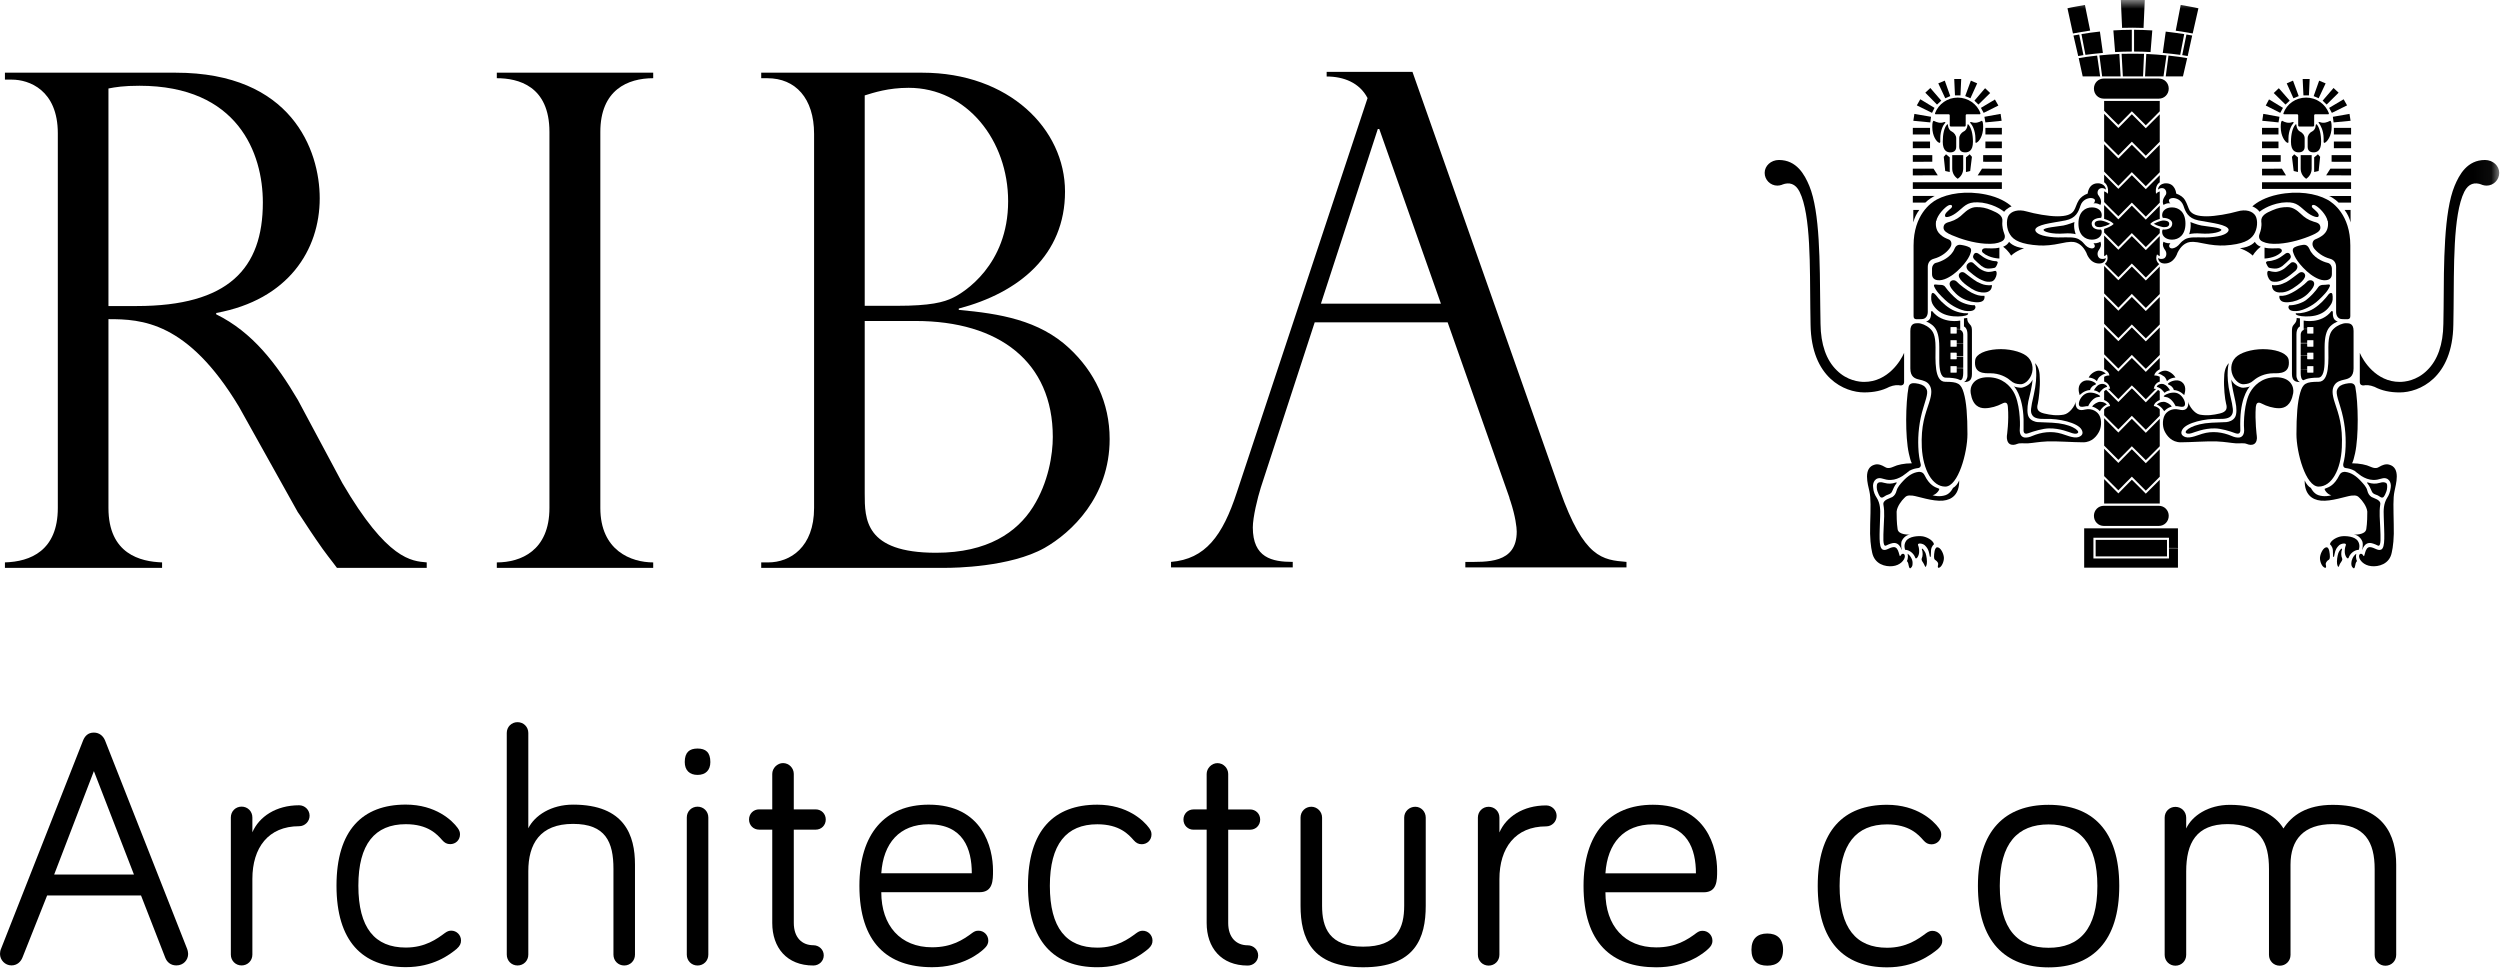 <?xml version="1.0" encoding="UTF-8" standalone="no"?>
<svg width="142px" height="55px" viewBox="0 0 142 55" version="1.1" xmlns="http://www.w3.org/2000/svg" xmlns:xlink="http://www.w3.org/1999/xlink">
    <!-- Generator: sketchtool 39.1 (31720) - http://www.bohemiancoding.com/sketch -->
    <title>C233CFB4-3C3B-4FF9-AC8C-D3C9126A1A62</title>
    <desc>Created with sketchtool.</desc>
    <defs>
        <polygon id="path-1" points="0 54.947 141.956 54.947 141.956 -0 0 -0"></polygon>
    </defs>
    <g id="z" stroke="none" stroke-width="1" fill="none" fill-rule="evenodd">
        <g id="RIBA-Home" transform="translate(-20, -16)">
            <g id="header">
                <g id="riba-logo" transform="translate(20, 16)">
                    <path d="M5.333,43.799 L3.077,49.673 L7.608,49.673 L5.333,43.799 L5.333,43.799 Z M2.677,50.862 L1.281,54.375 C1.186,54.624 0.975,54.835 0.65,54.835 C0.287,54.835 0,54.528 0,54.183 C0,54.105 0.019,53.972 0.058,53.895 L4.722,42.052 C4.817,41.822 4.989,41.61 5.333,41.611 C5.658,41.611 5.869,41.822 5.964,42.052 L10.629,53.896 C10.667,53.991 10.686,54.127 10.686,54.184 C10.686,54.529 10.419,54.836 10.017,54.836 C9.692,54.836 9.482,54.644 9.386,54.395 L8.01,50.862 L2.677,50.862 L2.677,50.862 Z" id="Fill-1" fill="#000000"></path>
                    <path d="M14.335,47.274 C14.717,46.391 15.673,45.739 16.991,45.739 C17.317,45.739 17.585,46.007 17.585,46.334 C17.585,46.66 17.317,46.929 16.991,46.929 C15.234,46.929 14.335,48.157 14.335,49.923 L14.335,54.223 C14.335,54.568 14.067,54.837 13.723,54.837 C13.38,54.837 13.112,54.568 13.112,54.223 L13.112,46.43 C13.112,46.084 13.379,45.816 13.723,45.816 C14.067,45.816 14.335,46.084 14.335,46.43 L14.335,47.274 Z" id="Fill-3" fill="#000000"></path>
                    <path d="M23.05,45.701 C24.751,45.702 25.689,46.604 25.994,47.026 C26.089,47.161 26.128,47.257 26.128,47.391 C26.128,47.717 25.879,47.947 25.573,47.947 C25.382,47.947 25.248,47.871 25.115,47.717 C24.828,47.391 24.312,46.814 23.05,46.814 C21.292,46.814 20.355,47.947 20.355,50.308 C20.355,52.708 21.292,53.821 23.05,53.821 C24.159,53.821 24.828,53.322 25.269,52.996 C25.402,52.9 25.498,52.861 25.632,52.861 C25.937,52.861 26.186,53.111 26.186,53.418 C26.186,53.591 26.129,53.726 25.937,53.898 C25.517,54.244 24.599,54.934 23.05,54.934 C20.585,54.933 19.113,53.455 19.113,50.308 C19.113,47.16 20.585,45.701 23.05,45.701" id="Fill-5" fill="#000000"></path>
                    <path d="M36.067,49.1 L36.067,54.225 C36.067,54.571 35.799,54.84 35.456,54.84 C35.112,54.84 34.844,54.571 34.844,54.225 L34.844,49.35 C34.844,47.833 34.404,46.797 32.55,46.797 C30.658,46.796 30.008,47.947 30.008,49.484 L30.008,54.224 C30.008,54.571 29.74,54.839 29.396,54.839 C29.052,54.839 28.785,54.571 28.785,54.224 L28.784,41.632 C28.784,41.287 29.051,41.019 29.395,41.019 C29.739,41.019 30.008,41.287 30.008,41.632 L30.008,47.046 C30.371,46.317 31.307,45.703 32.55,45.703 C35.494,45.703 36.067,47.469 36.067,49.1" id="Fill-7" fill="#000000"></path>
                    <path d="M40.233,54.226 C40.233,54.572 39.965,54.841 39.622,54.841 C39.278,54.841 39.01,54.572 39.01,54.226 L39.01,46.433 C39.01,46.087 39.277,45.819 39.622,45.819 C39.965,45.819 40.233,46.087 40.233,46.433 L40.233,54.226 Z M38.894,43.284 C38.894,42.728 39.162,42.517 39.621,42.517 C40.08,42.517 40.348,42.728 40.348,43.284 C40.348,43.746 40.08,44.015 39.621,44.015 C39.162,44.015 38.894,43.746 38.894,43.284 L38.894,43.284 Z" id="Fill-9" fill="#000000"></path>
                    <path d="M43.864,43.957 C43.864,43.631 44.151,43.343 44.476,43.343 C44.819,43.343 45.087,43.631 45.087,43.957 L45.087,45.973 L46.33,45.973 C46.654,45.973 46.903,46.222 46.903,46.549 C46.903,46.875 46.654,47.125 46.33,47.125 L45.087,47.125 L45.088,52.423 C45.088,53.248 45.547,53.689 46.197,53.689 C46.521,53.689 46.789,53.939 46.789,54.265 C46.789,54.592 46.521,54.841 46.197,54.841 C44.687,54.841 43.864,53.824 43.864,52.423 L43.864,47.125 L43.119,47.124 C42.794,47.124 42.545,46.874 42.545,46.548 C42.545,46.222 42.794,45.972 43.119,45.972 L43.864,45.973 L43.864,43.957 Z" id="Fill-11" fill="#000000"></path>
                    <path d="M52.752,46.819 C51.088,46.819 50.171,47.893 50.057,49.601 L55.198,49.601 C55.198,48.22 54.72,46.819 52.752,46.819 M52.752,45.705 C55.81,45.705 56.403,48.143 56.403,49.448 C56.403,50.005 56.403,50.677 55.638,50.677 L50.057,50.677 C50.057,52.576 51.146,53.806 52.943,53.806 C54.052,53.807 54.702,53.383 55.237,52.981 C55.351,52.903 55.428,52.864 55.582,52.864 C55.887,52.864 56.135,53.115 56.135,53.422 C56.135,53.633 56.04,53.749 55.925,53.863 C55.638,54.152 54.644,54.938 52.943,54.937 C50.401,54.937 48.814,53.537 48.814,50.312 C48.814,47.355 50.267,45.705 52.752,45.705" id="Fill-13" fill="#000000"></path>
                    <path d="M62.327,45.706 C64.028,45.707 64.964,46.609 65.271,47.031 C65.366,47.166 65.405,47.261 65.405,47.396 C65.405,47.722 65.156,47.952 64.85,47.952 C64.659,47.952 64.525,47.876 64.391,47.722 C64.105,47.396 63.589,46.82 62.327,46.819 C60.568,46.819 59.632,47.952 59.632,50.313 C59.632,52.713 60.568,53.826 62.327,53.826 C63.436,53.826 64.105,53.327 64.545,53.001 C64.678,52.905 64.775,52.866 64.909,52.866 C65.214,52.866 65.462,53.116 65.462,53.423 C65.462,53.596 65.406,53.731 65.214,53.903 C64.794,54.249 63.876,54.939 62.327,54.939 C59.862,54.939 58.39,53.46 58.39,50.313 C58.39,47.165 59.862,45.706 62.327,45.706" id="Fill-15" fill="#000000"></path>
                    <path d="M68.538,43.961 C68.538,43.635 68.825,43.346 69.15,43.346 C69.494,43.346 69.762,43.635 69.762,43.961 L69.762,45.976 L71.004,45.976 C71.329,45.976 71.577,46.226 71.578,46.552 C71.578,46.878 71.33,47.128 71.005,47.128 L69.762,47.128 L69.762,52.427 C69.762,53.252 70.221,53.693 70.871,53.693 C71.196,53.693 71.464,53.942 71.464,54.268 C71.464,54.595 71.196,54.844 70.871,54.844 C69.361,54.844 68.538,53.827 68.538,52.425 L68.538,47.127 L67.793,47.127 C67.468,47.127 67.22,46.878 67.22,46.552 C67.22,46.226 67.468,45.975 67.793,45.975 L68.538,45.975 L68.538,43.961 Z" id="Fill-17" fill="#000000"></path>
                    <path d="M75.094,46.438 L75.094,51.447 C75.094,52.694 75.496,53.77 77.427,53.77 C79.357,53.771 79.758,52.696 79.758,51.448 L79.758,46.439 C79.758,46.092 80.045,45.824 80.389,45.824 C80.713,45.824 80.981,46.092 80.982,46.439 L80.982,51.448 C80.982,53.272 80.39,54.942 77.427,54.941 C74.483,54.941 73.871,53.271 73.871,51.447 L73.871,46.438 C73.871,46.092 74.139,45.823 74.483,45.823 C74.807,45.823 75.094,46.092 75.094,46.438" id="Fill-19" fill="#000000"></path>
                    <path d="M85.167,47.283 C85.549,46.4 86.505,45.748 87.823,45.748 C88.149,45.748 88.416,46.016 88.416,46.343 C88.417,46.669 88.149,46.938 87.823,46.938 C86.066,46.938 85.167,48.166 85.167,49.932 L85.167,54.233 C85.167,54.577 84.899,54.846 84.555,54.846 C84.212,54.846 83.944,54.577 83.944,54.233 L83.944,46.439 C83.944,46.094 84.211,45.825 84.554,45.825 C84.899,45.825 85.167,46.094 85.167,46.439 L85.167,47.283 Z" id="Fill-21" fill="#000000"></path>
                    <path d="M93.883,46.824 C92.219,46.824 91.302,47.898 91.188,49.606 L96.329,49.607 C96.329,48.225 95.852,46.825 93.883,46.824 M93.883,45.71 C96.941,45.711 97.533,48.149 97.533,49.454 C97.533,50.01 97.533,50.682 96.768,50.682 L91.188,50.682 C91.188,52.582 92.277,53.812 94.073,53.812 C95.183,53.812 95.832,53.389 96.368,52.986 C96.482,52.909 96.558,52.87 96.712,52.87 C97.017,52.87 97.265,53.12 97.266,53.427 C97.266,53.638 97.171,53.754 97.056,53.869 C96.769,54.157 95.775,54.943 94.073,54.943 C91.532,54.942 89.945,53.542 89.945,50.317 C89.945,47.361 91.397,45.71 93.883,45.71" id="Fill-23" fill="#000000"></path>
                    <path d="M99.482,53.946 C99.482,53.313 99.826,53.024 100.381,53.024 C100.935,53.024 101.279,53.313 101.279,53.946 C101.279,54.58 100.935,54.849 100.381,54.849 C99.826,54.849 99.482,54.58 99.482,53.946" id="Fill-25" fill="#000000"></path>
                    <path d="M107.185,45.712 C108.886,45.713 109.823,46.615 110.128,47.037 C110.223,47.172 110.262,47.267 110.262,47.402 C110.262,47.728 110.013,47.958 109.708,47.958 C109.516,47.958 109.384,47.882 109.249,47.728 C108.963,47.402 108.446,46.826 107.185,46.825 C105.426,46.825 104.49,47.958 104.49,50.319 C104.49,52.719 105.427,53.832 107.186,53.832 C108.294,53.832 108.963,53.333 109.402,53.007 C109.536,52.911 109.632,52.872 109.765,52.872 C110.071,52.872 110.32,53.122 110.32,53.428 C110.32,53.602 110.263,53.737 110.071,53.909 C109.651,54.254 108.733,54.945 107.186,54.945 C104.719,54.945 103.247,53.466 103.247,50.319 C103.247,47.171 104.719,45.712 107.185,45.712" id="Fill-27" fill="#000000"></path>
                    <path d="M119.131,50.321 C119.131,47.903 118.118,46.827 116.359,46.827 C114.6,46.827 113.588,47.902 113.588,50.32 C113.588,52.777 114.601,53.834 116.36,53.834 C118.118,53.834 119.131,52.777 119.131,50.321 M120.374,50.321 C120.374,53.469 118.844,54.947 116.36,54.947 C113.893,54.947 112.346,53.468 112.346,50.32 C112.346,47.171 113.893,45.713 116.359,45.714 C118.844,45.714 120.374,47.172 120.374,50.321" id="Fill-29" fill="#000000"></path>
                    <path d="M136.104,49.114 L136.104,54.239 C136.104,54.584 135.836,54.853 135.492,54.853 C135.149,54.853 134.881,54.584 134.881,54.239 L134.881,49.363 C134.881,47.847 134.345,46.811 132.491,46.81 C130.847,46.81 130.101,47.693 130.101,49.113 L130.102,54.238 C130.102,54.583 129.835,54.852 129.491,54.852 C129.146,54.852 128.878,54.583 128.878,54.238 L128.878,49.362 C128.878,47.847 128.4,46.81 126.527,46.809 C124.749,46.809 124.176,47.884 124.176,49.497 L124.176,54.238 C124.176,54.583 123.908,54.851 123.564,54.851 C123.221,54.851 122.953,54.582 122.953,54.238 L122.953,46.443 C122.952,46.098 123.219,45.83 123.563,45.83 C123.907,45.83 124.175,46.099 124.176,46.444 L124.176,47.058 C124.501,46.348 125.418,45.715 126.66,45.715 C128.228,45.716 129.241,46.291 129.7,47.058 C130.177,46.311 131.018,45.716 132.491,45.716 C135.435,45.717 136.104,47.482 136.104,49.114" id="Fill-31" fill="#000000"></path>
                    <path d="M0.677,4.523 C1.641,4.523 3.284,5.104 3.284,7.573 L3.284,28.852 C3.284,31.279 1.726,31.903 0.28,31.944 L0.28,32.254 L9.206,32.254 L9.206,31.944 C7.988,31.903 6.16,31.476 6.16,28.852 L6.16,18.128 C8.031,18.128 10.651,18.245 13.57,23.097 L16.913,29.087 C16.956,29.126 17.579,30.105 17.933,30.614 C18.514,31.476 18.826,31.824 19.138,32.254 L24.238,32.254 L24.238,31.944 C23.388,31.867 22.013,31.824 19.449,27.445 L16.913,22.706 C15.709,20.669 14.348,18.868 12.28,17.854 L12.28,17.777 C16.375,17.031 18.16,14.197 18.16,11.265 C18.16,8.526 16.559,4.129 9.985,4.129 L0.28,4.129 L0.28,4.523 L0.677,4.523 Z M6.16,17.383 L6.16,5.026 C6.557,4.949 7.024,4.871 7.917,4.871 C13.527,4.871 14.93,8.722 14.93,11.499 C14.93,15.256 12.974,17.383 7.761,17.383 L6.16,17.383 L6.16,17.383 Z" id="Fill-33" fill="#000000"></path>
                    <path d="M37.102,4.442 C35.658,4.442 34.099,5.104 34.099,7.493 L34.099,28.852 C34.099,31.28 35.855,31.945 37.102,31.945 L37.102,32.254 L28.219,32.254 L28.219,31.945 C29.579,31.945 31.208,31.28 31.208,28.852 L31.208,7.493 C31.208,4.871 29.424,4.442 28.219,4.442 L28.219,4.129 L37.102,4.129 L37.102,4.442" id="Fill-35" fill="#000000"></path>
                    <path d="M52.006,18.232 C56.752,18.232 59.799,20.56 59.799,24.821 C59.799,25.798 59.558,27.406 58.665,28.81 C57.772,30.223 56.101,31.397 53.168,31.397 C49.116,31.397 49.116,29.478 49.116,28.032 L49.116,18.232 L52.006,18.232 Z M53.72,32.254 C54.188,32.254 57.376,32.219 59.331,31.122 C60.847,30.259 63.028,28.229 63.028,24.939 C63.028,22.868 62.164,21.112 60.733,19.779 C59.019,18.18 56.781,17.813 54.458,17.602 L54.458,17.526 C57.886,16.625 60.493,14.481 60.493,10.882 C60.493,7.322 57.305,4.129 52.389,4.129 L43.237,4.129 L43.237,4.443 L43.591,4.443 C45.177,4.443 46.24,5.575 46.24,7.608 L46.24,28.851 C46.24,31.086 44.88,31.945 43.633,31.945 L43.237,31.945 L43.237,32.254 L53.72,32.254 Z M49.116,17.37 L49.116,5.419 C49.627,5.262 50.447,4.988 51.61,4.988 C54.925,4.988 57.262,7.986 57.262,11.431 C57.262,15.069 54.726,16.625 54.145,16.902 C53.608,17.173 52.828,17.37 50.957,17.37 L49.116,17.37 L49.116,17.37 Z" id="Fill-37" fill="#000000"></path>
                    <path d="M75.029,17.247 L78.259,7.328 L78.343,7.328 L81.844,17.247 L75.029,17.247 Z M75.354,4.345 C76.318,4.345 77.225,4.697 77.677,5.572 L70.253,27.964 C69.446,30.43 68.469,31.757 66.514,31.916 L66.514,32.229 L73.428,32.229 L73.428,31.916 C72.252,31.916 71.16,31.68 71.16,29.959 C71.16,29.375 71.43,28.278 71.615,27.69 L74.675,18.31 L82.226,18.31 L85.725,28.238 C85.725,28.278 85.768,28.394 85.796,28.47 C86.079,29.336 86.15,29.959 86.15,30.195 C86.15,32.032 84.436,31.916 83.231,31.916 L83.231,32.229 L92.384,32.229 L92.384,31.916 C91.024,31.799 89.975,31.721 88.601,27.848 L80.228,4.081 L78.16,4.081 L75.354,4.081 L75.354,4.345 L75.354,4.345 Z" id="Fill-39" fill="#000000"></path>
                    <path d="M122.618,28.729 L119.501,28.729 C119.175,28.729 118.935,28.988 118.935,29.297 C118.935,29.617 119.175,29.873 119.501,29.873 L122.618,29.873 C122.943,29.873 123.184,29.617 123.184,29.297 C123.184,28.988 122.943,28.729 122.618,28.729" id="Fill-41" fill="#000000"></path>
                    <mask id="mask-2" fill="white">
                        <use xlink:href="#path-1"></use>
                    </mask>
                    <g id="Clip-44"></g>
                    <path d="M119.033,31.605 L123.085,31.605 L123.085,30.663 L119.033,30.663 L119.033,31.605 Z M123.708,31.125 L123.708,32.245 L118.381,32.245 L118.381,30.01 L123.708,30.01 L123.708,31.143 L123.198,31.143 L123.198,30.543 L123.141,30.543 L118.906,30.543 L118.906,31.722 L123.198,31.722 L123.198,31.121 L123.708,31.125 Z" id="Fill-43" fill="#000000" mask="url(#mask-2)"></path>
                    <path d="M124.516,2.018 C124.402,1.998 124.29,1.979 124.19,1.96 L123.95,3.131 C124.062,3.15 124.162,3.167 124.261,3.183 L124.516,2.018" id="Fill-45" fill="#000000" mask="url(#mask-2)"></path>
                    <path d="M124.063,1.937 C123.709,1.882 123.368,1.838 123.014,1.795 L122.845,3.006 C123.212,3.038 123.553,3.077 123.836,3.116 L124.063,1.937" id="Fill-46" fill="#000000" mask="url(#mask-2)"></path>
                    <path d="M121.144,1.573 C121.356,1.573 121.555,1.579 121.753,1.586 L121.824,0 L121.144,0 L120.464,0 L120.535,1.582 C120.734,1.576 120.931,1.573 121.144,1.573" id="Fill-47" fill="#000000" mask="url(#mask-2)"></path>
                    <path d="M121.215,2.928 C121.527,2.928 121.838,2.938 122.151,2.957 L122.25,1.728 C121.909,1.708 121.555,1.692 121.215,1.692 L121.215,2.928" id="Fill-48" fill="#000000" mask="url(#mask-2)"></path>
                    <path d="M124.545,1.902 L124.87,0.471 C124.728,0.43 123.864,0.281 123.864,0.281 L123.581,1.744 C123.892,1.789 124.219,1.841 124.545,1.902" id="Fill-49" fill="#000000" mask="url(#mask-2)"></path>
                    <path d="M122.887,4.339 L123.056,3.148 C122.702,3.112 122.306,3.083 121.909,3.064 L121.838,4.339 L122.887,4.339" id="Fill-50" fill="#000000" mask="url(#mask-2)"></path>
                    <path d="M119.444,3.006 L119.275,1.792 C118.892,1.831 118.551,1.882 118.226,1.937 L118.453,3.116 C118.736,3.077 119.076,3.038 119.444,3.006" id="Fill-51" fill="#000000" mask="url(#mask-2)"></path>
                    <path d="M121.087,1.692 C120.705,1.692 120.365,1.708 120.039,1.727 L120.138,2.957 C120.45,2.938 120.762,2.928 121.087,2.928 L121.087,1.692" id="Fill-52" fill="#000000" mask="url(#mask-2)"></path>
                    <path d="M117.772,2.018 L118.042,3.183 C118.126,3.167 118.226,3.15 118.339,3.131 L118.098,1.96 C117.999,1.979 117.886,1.998 117.772,2.018" id="Fill-53" fill="#000000" mask="url(#mask-2)"></path>
                    <path d="M119.118,3.157 C118.679,3.202 118.325,3.254 118.07,3.303 L118.297,4.339 L119.288,4.339 L119.118,3.157" id="Fill-54" fill="#000000" mask="url(#mask-2)"></path>
                    <path d="M123.17,3.157 L123.014,4.339 L123.992,4.339 L124.232,3.303 C123.978,3.254 123.609,3.202 123.17,3.157" id="Fill-55" fill="#000000" mask="url(#mask-2)"></path>
                    <path d="M121.782,3.057 C121.569,3.054 121.357,3.051 121.145,3.051 C120.932,3.051 120.72,3.054 120.507,3.057 L120.578,4.339 L121.145,4.339 L121.725,4.339 L121.782,3.057" id="Fill-56" fill="#000000" mask="url(#mask-2)"></path>
                    <path d="M118.721,1.737 L118.424,0.282 C118.424,0.282 117.56,0.43 117.432,0.471 L117.744,1.902 C118.055,1.844 118.367,1.789 118.721,1.737" id="Fill-57" fill="#000000" mask="url(#mask-2)"></path>
                    <path d="M120.45,4.339 L120.379,3.064 C119.982,3.083 119.586,3.112 119.246,3.148 L119.401,4.339 L120.45,4.339" id="Fill-58" fill="#000000" mask="url(#mask-2)"></path>
                    <path d="M122.618,4.461 L119.501,4.461 C119.175,4.461 118.935,4.716 118.935,5.033 C118.935,5.349 119.175,5.604 119.501,5.604 L122.618,5.604 C122.943,5.604 123.184,5.349 123.184,5.033 C123.184,4.716 122.943,4.461 122.618,4.461" id="Fill-59" fill="#000000" mask="url(#mask-2)"></path>
                    <path d="M121.087,16.87 C121.016,16.944 120.323,17.648 120.323,17.648 L119.514,16.837 L119.514,18.39 C119.685,18.575 120.252,19.139 120.323,19.203 C120.394,19.129 121.087,18.429 121.087,18.429 C121.087,18.429 121.811,19.145 121.881,19.219 C121.952,19.158 122.462,18.642 122.674,18.429 L122.674,16.87 L121.881,17.667 C121.881,17.667 121.173,16.944 121.087,16.87" id="Fill-60" fill="#000000" mask="url(#mask-2)"></path>
                    <path d="M121.881,26.312 L122.674,25.517 L122.674,27.077 C122.461,27.289 121.952,27.809 121.881,27.871 C121.81,27.794 121.088,27.074 121.088,27.074 C121.088,27.074 120.393,27.77 120.322,27.852 C120.251,27.787 119.685,27.219 119.515,27.041 L119.515,25.486 L120.322,26.295 C120.322,26.295 121.017,25.592 121.088,25.514 C121.173,25.592 121.881,26.312 121.881,26.312" id="Fill-61" fill="#000000" mask="url(#mask-2)"></path>
                    <path d="M121.881,7.286 L122.674,6.492 L122.674,8.051 C122.461,8.264 121.952,8.784 121.881,8.845 C121.81,8.771 121.088,8.048 121.088,8.048 C121.088,8.048 120.393,8.749 120.322,8.825 C120.251,8.761 119.685,8.194 119.515,8.015 L119.515,6.46 L120.322,7.27 C120.322,7.27 121.017,6.57 121.088,6.489 C121.173,6.57 121.881,7.286 121.881,7.286" id="Fill-62" fill="#000000" mask="url(#mask-2)"></path>
                    <path d="M122.674,5.734 L122.674,6.32 C122.462,6.537 121.952,7.054 121.881,7.115 C121.811,7.037 121.088,6.32 121.088,6.32 C121.088,6.32 120.394,7.021 120.323,7.095 C120.252,7.034 119.685,6.463 119.514,6.286 L119.514,5.734 L122.674,5.734" id="Fill-63" fill="#000000" mask="url(#mask-2)"></path>
                    <path d="M121.881,28.042 L122.674,27.251 L122.674,28.601 L119.515,28.601 L119.515,27.212 L120.322,28.025 C120.322,28.025 121.017,27.322 121.088,27.247 C121.173,27.322 121.881,28.042 121.881,28.042" id="Fill-64" fill="#000000" mask="url(#mask-2)"></path>
                    <polygon id="Fill-65" fill="#000000" mask="url(#mask-2)" points="113.706 8.419 112.771 8.419 112.771 8.057 112.771 8.038 113.706 8.041"></polygon>
                    <polygon id="Fill-66" fill="#000000" mask="url(#mask-2)" points="112.643 8.813 113.678 8.813 113.706 8.813 113.706 9.191 112.643 9.188"></polygon>
                    <polygon id="Fill-67" fill="#000000" mask="url(#mask-2)" points="113.706 10.73 108.648 10.73 108.648 10.352 113.678 10.352 113.706 10.352"></polygon>
                    <polygon id="Fill-68" fill="#000000" mask="url(#mask-2)" points="113.706 9.962 112.332 9.962 112.573 9.59 112.573 9.581 113.706 9.584"></polygon>
                    <polygon id="Fill-69" fill="#000000" mask="url(#mask-2)" points="109.626 8.419 108.648 8.419 108.648 8.041 109.612 8.038 109.626 8.038"></polygon>
                    <polygon id="Fill-70" fill="#000000" mask="url(#mask-2)" points="109.754 9.187 108.648 9.19 108.648 8.829 108.648 8.812 109.754 8.812"></polygon>
                    <path d="M109.357,11.508 L108.648,11.508 L108.648,11.147 L108.648,11.13 L109.895,11.13 L109.825,11.163 C109.825,11.166 109.556,11.305 109.357,11.508" id="Fill-71" fill="#000000" mask="url(#mask-2)"></path>
                    <path d="M109.017,11.924 C108.861,12.134 108.748,12.354 108.676,12.631 L108.676,11.924 L109.017,11.924" id="Fill-72" fill="#000000" mask="url(#mask-2)"></path>
                    <polygon id="Fill-73" fill="#000000" mask="url(#mask-2)" points="110.065 9.959 108.648 9.962 108.648 9.581 109.81 9.581 109.825 9.581"></polygon>
                    <polygon id="Fill-74" fill="#000000" mask="url(#mask-2)" points="111.878 8.764 112.006 8.907 111.907 9.713 111.666 9.772 111.666 8.939"></polygon>
                    <path d="M110.886,9.571 L110.886,8.813 L111.51,8.813 L111.51,9.571 C111.51,9.82 111.397,10.02 111.198,10.155 C111,10.02 110.886,9.82 110.886,9.571" id="Fill-75" fill="#000000" mask="url(#mask-2)"></path>
                    <polygon id="Fill-76" fill="#000000" mask="url(#mask-2)" points="110.405 8.907 110.533 8.764 110.745 8.938 110.745 9.771 110.489 9.713"></polygon>
                    <path d="M119.373,10.685 C119.345,10.685 119.317,10.694 119.288,10.704 C119.146,10.759 119.104,10.95 119.175,11.072 C119.189,11.082 119.217,11.124 119.275,11.228 C119.373,11.401 119.345,11.55 119.302,11.64 C119.302,11.64 119.104,11.505 118.906,11.557 C118.906,11.557 118.977,11.527 118.991,11.411 C119.019,11.298 118.863,11.243 118.75,11.247 C118.594,11.253 118.282,11.337 118.169,11.686 C118.056,12.03 117.914,12.399 117.319,12.519 C116.951,12.59 116.426,12.667 116.171,12.731 C115.888,12.802 115.633,12.896 115.604,13.041 C115.59,13.19 115.803,13.316 116.029,13.377 C116.228,13.435 116.625,13.487 116.893,13.487 C117.446,13.487 117.814,13.441 118.084,13.594 C118.184,13.652 118.297,13.745 118.353,13.819 C118.509,14.013 118.636,14.081 118.764,14.103 C118.906,14.136 119.019,14.045 118.977,13.929 C118.948,13.841 118.906,13.813 118.906,13.813 C119.146,13.841 119.302,13.728 119.302,13.728 C119.345,13.823 119.359,13.958 119.275,14.106 C119.246,14.148 119.189,14.243 119.189,14.243 C119.104,14.384 119.133,14.6 119.275,14.678 C119.302,14.688 119.317,14.697 119.359,14.704 C119.515,14.733 119.614,14.655 119.614,14.655 C119.586,14.862 119.444,14.956 119.275,14.965 C119.26,14.968 119.246,14.968 119.231,14.968 C118.68,14.965 118.509,14.362 118.509,14.362 C118.311,13.954 118.07,13.832 117.928,13.777 C117.773,13.722 117.56,13.709 117.035,13.826 C116.583,13.923 116.171,13.962 115.818,13.942 C114.811,13.88 114.372,13.652 114.174,13.325 C113.961,13.006 113.947,12.519 114.075,12.264 C114.231,11.993 114.627,11.87 115.108,12.009 C115.59,12.147 116.356,12.286 116.852,12.286 C117.362,12.286 117.658,12.186 117.8,11.96 C117.901,11.808 117.942,11.576 118.084,11.359 C118.184,11.212 118.353,11.076 118.58,10.995 C118.58,10.995 118.623,10.362 119.231,10.414 C119.246,10.417 119.288,10.424 119.302,10.43 C119.501,10.478 119.614,10.633 119.614,10.776 C119.614,10.776 119.543,10.678 119.373,10.685" id="Fill-77" fill="#000000" mask="url(#mask-2)"></path>
                    <path d="M118.807,12.696 C118.807,12.938 119.033,13.064 119.331,13.038 C119.373,13.08 119.387,13.135 119.373,13.235 C119.359,13.403 119.175,13.613 118.821,13.613 C118.438,13.613 118.055,13.354 118.055,12.699 C118.055,12.037 118.438,11.779 118.821,11.779 C119.175,11.779 119.359,11.986 119.373,12.16 C119.387,12.244 119.373,12.309 119.345,12.373 C119.047,12.373 118.807,12.503 118.807,12.696" id="Fill-78" fill="#000000" mask="url(#mask-2)"></path>
                    <path d="M113.735,12.576 C113.706,12.88 113.791,13.131 113.834,13.251 C113.89,13.374 113.932,13.615 113.664,13.728 C113.452,13.826 113.196,13.871 112.743,13.841 C112.092,13.797 111.384,13.584 110.858,13.355 C110.618,13.251 110.392,13.128 110.392,12.938 C110.392,12.677 110.604,12.641 110.774,12.59 C111.085,12.496 111.313,12.338 111.51,12.14 C111.709,11.954 111.95,11.764 112.261,11.764 C112.572,11.764 112.785,11.799 113.126,11.947 C113.465,12.09 113.777,12.244 113.735,12.576" id="Fill-79" fill="#000000" mask="url(#mask-2)"></path>
                    <path d="M111.014,14.136 C111.072,13.99 111.184,13.877 111.383,13.909 C111.595,13.942 111.722,13.978 111.864,14.049 C111.95,14.097 111.978,14.177 111.95,14.301 C111.921,14.423 111.808,14.816 111.156,15.414 C110.915,15.633 110.519,15.902 110.178,15.918 C109.853,15.937 109.739,15.763 109.739,15.569 L109.739,15.246 C109.739,15.124 109.824,14.966 109.952,14.933 C110.263,14.865 110.83,14.604 111.014,14.136" id="Fill-80" fill="#000000" mask="url(#mask-2)"></path>
                    <path d="M114.258,11.724 C114.258,11.724 114.018,11.795 113.834,12.029 C113.834,12.029 113.394,11.634 112.587,11.511 C111.808,11.428 111.68,11.614 111.227,12.002 C110.858,12.315 110.533,12.377 110.49,12.3 C110.405,12.141 110.703,11.938 110.83,11.815 C110.944,11.693 110.845,11.576 110.647,11.679 C110.462,11.782 110.051,12.193 109.98,12.554 L109.966,12.557 L109.966,12.574 C109.953,12.687 109.909,13.068 110.221,13.331 C110.363,13.461 110.49,13.523 110.688,13.6 C110.845,13.657 110.915,13.891 110.731,14.117 C110.561,14.346 110.25,14.587 109.852,14.694 C109.625,14.752 109.498,14.92 109.498,15.166 L109.498,17.712 C109.498,17.899 109.414,18.126 109.144,18.126 C108.889,18.126 108.691,18.19 108.691,17.954 L108.691,13.943 C108.691,12.212 109.669,11.511 110.009,11.334 C110.647,10.989 111.68,10.815 112.814,11.053 C113.522,11.202 114.004,11.489 114.258,11.724" id="Fill-81" fill="#000000" mask="url(#mask-2)"></path>
                    <path d="M113.565,14.684 C113.565,14.684 112.998,14.675 112.629,14.355 C112.516,14.248 112.587,14.101 112.772,14.101 C112.969,14.101 113.267,14.136 113.565,14.065 L113.565,14.684" id="Fill-82" fill="#000000" mask="url(#mask-2)"></path>
                    <path d="M113.465,14.936 C113.438,15.039 113.367,15.185 113.309,15.207 C113.309,15.207 113.168,15.249 112.969,15.255 C112.842,15.255 112.743,15.246 112.545,15.105 C112.418,15.008 112.219,14.81 112.148,14.743 C112.077,14.658 112.034,14.585 112.105,14.465 C112.162,14.346 112.276,14.322 112.431,14.446 C112.587,14.565 112.743,14.675 112.927,14.743 C113.097,14.8 113.225,14.833 113.381,14.836 C113.438,14.843 113.494,14.885 113.465,14.936" id="Fill-83" fill="#000000" mask="url(#mask-2)"></path>
                    <path d="M113.126,15.989 C112.814,16.056 112.573,15.911 112.418,15.834 C112.261,15.756 111.893,15.462 111.808,15.379 C111.68,15.255 111.666,15.105 111.751,14.998 C111.835,14.895 111.963,14.859 112.063,14.926 C112.162,14.998 112.331,15.178 112.459,15.269 C112.615,15.369 112.814,15.462 112.998,15.443 C112.998,15.443 113.168,15.431 113.267,15.395 C113.366,15.359 113.423,15.414 113.409,15.569 C113.394,15.728 113.281,15.953 113.126,15.989" id="Fill-84" fill="#000000" mask="url(#mask-2)"></path>
                    <path d="M112.743,16.612 C112.502,16.628 112.261,16.573 111.964,16.386 C111.667,16.195 111.142,15.814 111.283,15.556 C111.355,15.446 111.496,15.417 111.624,15.521 C111.765,15.628 112.106,15.896 112.304,16.009 C112.431,16.069 112.629,16.173 112.8,16.189 C113.026,16.221 113.139,16.189 113.139,16.189 C113.154,16.45 112.983,16.595 112.743,16.612" id="Fill-85" fill="#000000" mask="url(#mask-2)"></path>
                    <path d="M112.714,16.802 C112.714,16.802 112.758,16.941 112.657,17.061 C112.545,17.18 112.29,17.199 111.964,17.131 C111.637,17.061 111.326,16.902 111.099,16.679 C110.872,16.453 110.646,16.179 110.774,16.008 C110.845,15.902 111.028,15.872 111.156,16.008 C111.27,16.143 111.736,16.499 111.992,16.628 C112.261,16.756 112.43,16.818 112.714,16.802" id="Fill-86" fill="#000000" mask="url(#mask-2)"></path>
                    <path d="M111.595,17.651 C111.41,17.615 110.887,17.428 110.476,17.028 C110.207,16.77 109.966,16.538 109.852,16.25 C109.839,16.179 109.852,16.144 109.98,16.163 C110.093,16.179 110.122,16.172 110.178,16.179 C110.292,16.182 110.405,16.179 110.49,16.298 C110.675,16.557 110.944,16.837 111.185,17.028 C111.425,17.218 111.879,17.355 112.162,17.337 C112.162,17.337 112.261,17.441 112.162,17.56 C112.077,17.687 111.794,17.687 111.595,17.651" id="Fill-87" fill="#000000" mask="url(#mask-2)"></path>
                    <path d="M111.637,17.925 C111.44,17.98 111.029,18.003 110.688,17.925 C110.334,17.848 110.08,17.677 109.895,17.454 C109.767,17.29 109.726,17.209 109.696,17.028 C109.696,17.028 109.669,16.683 109.754,16.647 C109.824,16.614 109.895,16.686 110.009,16.824 C110.094,16.943 110.377,17.282 110.773,17.529 C111.113,17.744 111.539,17.806 111.695,17.793 C111.85,17.773 111.822,17.873 111.637,17.925" id="Fill-88" fill="#000000" mask="url(#mask-2)"></path>
                    <path d="M114.967,14.1 C114.967,14.1 114.528,14.238 114.231,14.52 C114.231,14.52 114.103,14.262 113.776,14.013 C113.776,14.013 113.989,13.954 114.117,13.735 C114.117,13.735 114.329,14.039 114.967,14.1" id="Fill-89" fill="#000000" mask="url(#mask-2)"></path>
                    <path d="M111.538,22.306 C111.695,22.834 111.751,23.623 111.751,24.662 C111.751,25.701 111.227,27.639 110.49,27.639 C109.753,27.639 109.229,26.686 109.159,25.414 C109.102,24.158 109.357,23.532 109.57,22.884 C109.739,22.367 109.739,22.083 109.584,21.857 C109.456,21.669 109.243,21.612 109.017,21.56 C108.776,21.508 108.507,21.415 108.507,20.924 L108.507,18.8 C108.507,18.358 108.761,18.358 108.946,18.358 C109.131,18.358 109.414,18.474 109.597,18.639 C109.782,18.8 109.938,19.007 109.938,19.724 C109.938,20.437 109.853,21.686 110.49,21.686 C111.199,21.686 111.383,21.776 111.538,22.306" id="Fill-90" fill="#000000" mask="url(#mask-2)"></path>
                    <path d="M107.317,21.973 C106.905,22.189 106.438,22.289 105.886,22.289 C104.78,22.289 102.883,21.476 102.84,18.442 L102.826,17.515 C102.797,15.243 102.868,12.203 102.216,10.892 C101.976,10.413 101.621,10.34 101.239,10.482 C101.239,10.489 101.224,10.492 101.211,10.498 C101.196,10.498 101.196,10.501 101.196,10.501 C101.126,10.526 101.041,10.543 100.955,10.543 C100.559,10.543 100.233,10.217 100.233,9.82 C100.233,9.419 100.587,9.09 101.041,9.087 C102.047,9.087 102.5,9.913 102.769,10.559 C103.378,12.038 103.363,14.891 103.392,17.509 L103.406,18.396 C103.42,19.569 103.733,20.456 104.327,21.033 C104.922,21.628 105.616,21.692 105.886,21.692 C107.232,21.692 107.968,20.485 108.153,20.043 L108.153,21.692 C108.153,21.86 108.039,21.899 107.94,21.893 C107.799,21.863 107.586,21.863 107.317,21.973" id="Fill-91" fill="#000000" mask="url(#mask-2)"></path>
                    <path d="M112.006,21.244 C112.006,21.641 111.793,21.702 111.539,21.702 C111.651,21.68 111.751,21.504 111.751,21.337 L111.751,18.984 C111.751,18.616 111.553,18.542 111.553,18.542 L111.553,18.083 L111.737,18.061 C111.737,18.219 111.78,18.312 111.893,18.43 C112.006,18.542 112.006,18.661 112.006,18.845 L112.006,21.244" id="Fill-92" fill="#000000" mask="url(#mask-2)"></path>
                    <path d="M115.378,21.302 C115.237,21.647 114.953,21.844 114.741,21.824 C114.514,21.806 114.387,21.783 114.174,21.599 C113.961,21.415 113.565,21.202 113.054,21.202 C112.73,21.202 112.092,21.241 112.19,20.46 C112.233,20.101 112.785,19.881 113.409,19.839 C114.06,19.791 114.755,19.955 115.095,20.208 C115.435,20.46 115.534,20.918 115.378,21.302" id="Fill-93" fill="#000000" mask="url(#mask-2)"></path>
                    <path d="M108.195,31.618 C108.181,31.802 107.939,32.112 107.501,32.157 C107.089,32.202 106.481,32.054 106.339,31.389 C106.268,31.079 106.197,30.569 106.226,29.772 C106.254,28.852 106.268,28.303 106.183,27.909 C106.098,27.522 105.8,26.564 106.495,26.389 C106.693,26.337 106.892,26.425 107.034,26.509 C107.16,26.592 107.288,26.625 107.544,26.512 C107.784,26.396 108.152,26.318 108.592,26.315 C108.521,26.183 108.478,25.995 108.421,25.75 C108.209,24.775 108.238,22.899 108.407,21.976 C108.451,21.792 108.592,21.745 108.804,21.769 C109.045,21.799 109.258,21.87 109.357,22 C109.527,22.199 109.498,22.357 109.258,23.116 C109.002,23.936 108.932,24.698 108.96,25.391 C108.975,25.805 109.031,26.108 109.088,26.331 C109.13,26.431 109.088,26.573 108.947,26.586 C108.804,26.605 108.648,26.634 108.451,26.741 C108.407,26.776 108.238,26.922 108.067,27.034 C107.868,27.16 107.643,27.251 107.402,27.261 C107.189,27.267 107.104,27.235 106.892,27.177 C106.707,27.125 106.565,27.186 106.481,27.297 C106.41,27.387 106.368,27.544 106.396,27.7 C106.41,27.942 106.509,28.141 106.594,28.268 C106.807,28.611 106.807,28.965 106.792,29.343 C106.764,30.36 106.693,31.086 106.934,31.215 C107.133,31.309 107.302,31.092 107.558,31.076 C107.898,31.056 107.855,31.748 107.955,31.554 C108.039,31.398 108.209,31.431 108.195,31.618" id="Fill-94" fill="#000000" mask="url(#mask-2)"></path>
                    <path d="M111.283,27.287 C111.297,28.074 110.872,28.388 110.363,28.436 C109.781,28.494 108.932,28.187 108.635,28.151 C108.337,28.119 108.266,28.175 108.153,28.297 C108.025,28.419 107.756,28.755 107.728,29.059 C107.728,29.233 107.728,29.705 107.784,30.053 C107.827,30.405 108.478,30.363 108.478,30.363 C108.209,30.401 108.054,30.638 108.011,30.747 C107.954,30.95 108.025,31.257 108.025,31.257 C107.94,31.031 107.827,30.85 107.6,30.84 C107.501,30.834 107.317,30.892 107.133,30.986 C106.92,31.095 106.977,30.459 106.991,29.998 C107.005,29.53 107.062,29.113 106.977,28.659 C106.934,28.384 107.373,28.3 107.487,28.229 C107.614,28.148 107.685,28.029 107.728,27.861 C107.784,27.663 107.94,27.489 108.095,27.322 C108.365,27.031 108.648,26.837 108.988,26.802 C109.031,26.802 109.215,26.786 109.315,26.992 C109.598,27.561 109.882,27.663 110.136,27.758 C110.207,27.784 109.98,28.107 109.768,28.126 C109.866,28.171 110.193,28.229 110.504,28.126 C110.788,28.032 110.929,27.715 110.929,27.715 C111.043,27.663 111.212,27.476 111.283,27.287" id="Fill-95" fill="#000000" mask="url(#mask-2)"></path>
                    <path d="M109.853,30.911 C109.853,30.911 109.711,31.011 109.683,31.24 C109.668,31.431 109.683,31.618 109.654,31.631 C109.612,31.638 109.612,31.631 109.583,31.454 C109.541,31.221 109.456,31.096 109.328,30.972 C109.201,30.856 108.889,30.824 108.946,30.966 C109.003,31.106 109.017,31.264 109.003,31.408 C108.974,31.631 108.818,31.822 108.776,31.655 C108.719,31.486 108.507,31.24 108.21,31.227 C108.21,31.227 108.11,30.969 108.252,30.747 C108.422,30.453 108.974,30.431 109.201,30.463 C109.399,30.492 109.782,30.653 109.853,30.911" id="Fill-96" fill="#000000" mask="url(#mask-2)"></path>
                    <path d="M110.405,31.605 C110.448,31.796 110.334,32.109 110.207,32.208 C110.066,32.315 110.051,32.208 110.08,32.093 C110.121,31.97 110.009,31.866 109.952,31.828 C109.909,31.796 109.853,31.78 109.853,31.625 C109.853,31.466 109.881,31.086 110.037,31.086 C110.221,31.086 110.377,31.415 110.405,31.605" id="Fill-97" fill="#000000" mask="url(#mask-2)"></path>
                    <path d="M109.371,31.415 C109.428,31.583 109.47,31.864 109.442,32.034 C109.399,32.209 109.371,32.26 109.313,32.109 C109.258,31.951 109.102,31.841 109.158,31.709 C109.215,31.593 109.229,31.37 109.158,31.19 C109.172,31.086 109.313,31.296 109.371,31.415" id="Fill-98" fill="#000000" mask="url(#mask-2)"></path>
                    <path d="M108.634,31.989 C108.634,32.108 108.62,32.175 108.55,32.245 C108.507,32.302 108.45,32.3 108.421,32.157 C108.407,32.07 108.379,31.916 108.309,31.867 C108.309,31.867 108.407,31.748 108.351,31.45 C108.535,31.577 108.648,31.828 108.634,31.989" id="Fill-99" fill="#000000" mask="url(#mask-2)"></path>
                    <polygon id="Fill-100" fill="#000000" mask="url(#mask-2)" points="111.043 5.42 111 4.488 111.368 4.488 111.397 4.488 111.354 5.42"></polygon>
                    <polygon id="Fill-101" fill="#000000" mask="url(#mask-2)" points="111.921 5.581 111.624 5.458 111.935 4.61 111.949 4.58 112.304 4.735"></polygon>
                    <polygon id="Fill-102" fill="#000000" mask="url(#mask-2)" points="112.148 5.717 112.729 5.036 112.758 5.013 113.041 5.284 112.374 5.939"></polygon>
                    <polygon id="Fill-103" fill="#000000" mask="url(#mask-2)" points="112.516 6.127 113.295 5.663 113.309 5.646 113.507 5.995 112.672 6.411"></polygon>
                    <polygon id="Fill-104" fill="#000000" mask="url(#mask-2)" points="112.714 6.634 113.607 6.473 113.635 6.47 113.692 6.86 112.771 6.953"></polygon>
                    <polygon id="Fill-105" fill="#000000" mask="url(#mask-2)" points="112.771 7.263 113.706 7.263 113.706 7.638 112.771 7.638 112.771 7.28"></polygon>
                    <polygon id="Fill-106" fill="#000000" mask="url(#mask-2)" points="110.49 5.581 110.094 4.735 110.433 4.594 110.463 4.58 110.774 5.458"></polygon>
                    <polygon id="Fill-107" fill="#000000" mask="url(#mask-2)" points="110.022 5.94 109.357 5.265 109.626 5.014 109.64 4.995 110.264 5.718"></polygon>
                    <polygon id="Fill-108" fill="#000000" mask="url(#mask-2)" points="109.739 6.411 108.875 5.985 109.06 5.659 109.073 5.639 109.881 6.127"></polygon>
                    <polygon id="Fill-109" fill="#000000" mask="url(#mask-2)" points="109.64 6.953 108.677 6.861 108.733 6.498 108.733 6.469 109.683 6.633"></polygon>
                    <polygon id="Fill-110" fill="#000000" mask="url(#mask-2)" points="109.626 7.638 108.648 7.638 108.648 7.263 109.612 7.263 109.626 7.263"></polygon>
                    <path d="M112.063,8.057 C112.063,8.577 111.808,8.655 111.623,8.655 C111.44,8.655 111.284,8.577 111.284,8.339 L111.284,7.851 C111.284,7.693 111.396,7.541 111.538,7.467 C111.666,7.412 111.737,7.267 111.751,7.132 C111.751,7.041 111.78,7.038 111.822,7.092 C111.964,7.263 112.063,7.605 112.063,8.057" id="Fill-111" fill="#000000" mask="url(#mask-2)"></path>
                    <path d="M112.205,7.87 C112.205,7.399 112.006,7.08 111.935,7.012 C111.864,6.943 111.921,6.912 111.992,6.94 C112.205,7.021 112.418,6.94 112.53,6.876 C112.53,6.876 112.643,6.76 112.643,7.212 C112.643,7.75 112.388,8.044 112.29,8.089 C112.262,8.112 112.205,8.141 112.205,8.067 L112.205,7.87" id="Fill-112" fill="#000000" mask="url(#mask-2)"></path>
                    <path d="M110.774,8.655 C110.604,8.655 110.349,8.577 110.349,8.057 C110.349,7.606 110.433,7.263 110.575,7.092 C110.617,7.037 110.646,7.04 110.646,7.131 C110.66,7.266 110.731,7.412 110.858,7.467 C111,7.54 111.113,7.693 111.113,7.851 L111.113,8.338 C111.113,8.577 110.958,8.655 110.774,8.655" id="Fill-113" fill="#000000" mask="url(#mask-2)"></path>
                    <path d="M110.745,7.128 L110.745,6.553 C110.745,6.521 110.718,6.489 110.688,6.489 L109.938,6.489 C109.909,6.489 109.909,6.45 109.909,6.427 C110.108,5.908 110.617,5.543 111.198,5.543 C111.779,5.543 112.304,5.908 112.487,6.427 C112.487,6.45 112.487,6.489 112.459,6.489 L111.709,6.489 C111.68,6.489 111.652,6.521 111.652,6.553 L111.652,7.128 C111.652,7.153 111.624,7.189 111.595,7.189 L111.198,7.189 L110.816,7.189 C110.773,7.189 110.745,7.153 110.745,7.128" id="Fill-114" fill="#000000" mask="url(#mask-2)"></path>
                    <path d="M110.462,7.011 C110.391,7.08 110.207,7.399 110.207,7.87 L110.207,8.067 C110.192,8.141 110.151,8.113 110.107,8.09 C110.009,8.045 109.754,7.751 109.754,7.212 C109.754,6.76 109.867,6.876 109.867,6.876 C109.995,6.94 110.207,7.021 110.405,6.94 C110.489,6.912 110.533,6.943 110.462,7.011" id="Fill-115" fill="#000000" mask="url(#mask-2)"></path>
                    <path d="M119.388,12.886 C119.359,12.893 119.331,12.9 119.317,12.9 C119.274,12.906 118.977,12.928 118.977,12.712 C118.977,12.541 119.204,12.525 119.317,12.525 C119.331,12.525 119.359,12.525 119.373,12.531 C119.473,12.547 119.656,12.602 119.855,12.712 C119.671,12.818 119.486,12.867 119.388,12.886" id="Fill-116" fill="#000000" mask="url(#mask-2)"></path>
                    <path d="M111.142,18.68 L111.142,18.926 C111.142,18.935 111.128,18.948 111.114,18.948 L110.802,18.948 C110.788,18.948 110.788,18.935 110.788,18.926 L110.788,18.606 C110.788,18.59 110.788,18.578 110.802,18.578 L111.114,18.578 C111.128,18.578 111.142,18.59 111.142,18.606 L111.142,18.697 L111.341,18.697 L111.341,18.209 C111.341,18.209 110.349,18.423 109.754,17.677 C109.725,17.642 109.683,17.677 109.683,17.755 C109.683,17.831 109.711,18.2 109.399,18.258 C109.399,18.258 109.725,18.378 109.895,18.609 C110.037,18.79 110.151,19.11 110.151,19.71 L110.151,20.488 C110.151,20.972 110.221,21.451 110.519,21.451 C111.17,21.451 111.341,21.595 111.341,21.595 C111.482,21.595 111.511,21.35 111.511,21.201 L111.511,20.895 L111.142,20.895 L111.142,21.143 C111.142,21.153 111.128,21.167 111.114,21.167 L110.802,21.167 C110.788,21.167 110.788,21.153 110.788,21.143 L110.788,20.817 C110.788,20.805 110.788,20.795 110.802,20.795 L111.114,20.795 C111.128,20.795 111.142,20.805 111.142,20.817 L111.142,20.911 L111.511,20.917 L111.511,20.224 L111.142,20.224 L111.142,20.381 C111.142,20.392 111.128,20.405 111.114,20.405 L110.802,20.405 C110.788,20.405 110.788,20.392 110.788,20.381 L110.788,20.056 C110.788,20.046 110.788,20.033 110.802,20.033 L111.114,20.033 C111.128,20.033 111.142,20.046 111.142,20.056 L111.142,20.259 L111.511,20.259 L111.511,19.507 L111.142,19.507 L111.142,19.668 C111.142,19.685 111.128,19.694 111.114,19.694 L110.802,19.694 C110.788,19.694 110.788,19.685 110.788,19.668 L110.788,19.342 C110.788,19.333 110.788,19.323 110.802,19.323 L111.114,19.323 C111.128,19.323 111.142,19.333 111.142,19.342 L111.142,19.523 L111.511,19.523 L111.511,19.006 C111.511,18.883 111.44,18.787 111.383,18.761 L111.341,18.738 L111.341,18.683 L111.142,18.68" id="Fill-117" fill="#000000" mask="url(#mask-2)"></path>
                    <path d="M107.699,27.483 C107.628,27.561 107.515,27.799 107.473,27.909 C107.43,28.025 107.317,28.071 107.246,28.093 C107.161,28.119 107.104,28.148 106.991,28.226 C106.92,28.278 106.835,28.278 106.792,28.216 C106.707,28.099 106.693,28.035 106.637,27.897 C106.594,27.784 106.579,27.544 106.637,27.467 C106.679,27.39 106.82,27.36 107.033,27.428 C107.246,27.489 107.459,27.486 107.671,27.409 C107.742,27.383 107.756,27.406 107.699,27.483" id="Fill-118" fill="#000000" mask="url(#mask-2)"></path>
                    <path d="M115.208,22.8 C115.137,23.164 115.137,23.523 115.236,23.691 C115.35,23.894 115.604,23.962 115.718,23.974 C115.846,23.984 116.214,23.994 116.568,24.01 C117.616,24.062 118.14,24.455 118.028,24.585 C117.985,24.63 117.9,24.666 117.701,24.604 C117.546,24.559 117.007,24.319 116.383,24.333 C116.044,24.336 115.519,24.492 115.208,24.607 C114.896,24.724 114.939,24.433 114.939,24.352 L114.939,23.813 C114.896,22.428 114.386,21.937 114.386,21.937 C114.457,21.996 114.783,22.035 114.84,22.021 C115.137,21.947 115.35,21.793 115.448,21.56 C115.435,21.895 115.279,22.512 115.208,22.8" id="Fill-119" fill="#000000" mask="url(#mask-2)"></path>
                    <polygon id="Fill-120" fill="#000000" mask="url(#mask-2)" points="129.418 8.038 128.483 8.041 128.483 8.419 129.418 8.419 129.418 8.057"></polygon>
                    <polygon id="Fill-121" fill="#000000" mask="url(#mask-2)" points="128.483 8.813 128.483 9.191 129.545 9.188 129.545 8.813 128.497 8.813"></polygon>
                    <polygon id="Fill-122" fill="#000000" mask="url(#mask-2)" points="128.483 10.352 128.483 10.73 133.541 10.73 133.541 10.352 128.497 10.352"></polygon>
                    <polygon id="Fill-123" fill="#000000" mask="url(#mask-2)" points="129.617 9.581 128.484 9.584 128.484 9.962 129.844 9.962 129.617 9.59"></polygon>
                    <polygon id="Fill-124" fill="#000000" mask="url(#mask-2)" points="132.564 8.038 132.564 8.419 133.542 8.419 133.542 8.041 132.577 8.038"></polygon>
                    <polygon id="Fill-125" fill="#000000" mask="url(#mask-2)" points="133.541 8.813 132.435 8.813 132.435 9.188 133.541 9.191 133.541 8.829"></polygon>
                    <path d="M133.541,11.131 L132.28,11.131 L132.366,11.163 C132.366,11.166 132.634,11.305 132.833,11.509 L133.541,11.509 L133.541,11.147 L133.541,11.131" id="Fill-126" fill="#000000" mask="url(#mask-2)"></path>
                    <path d="M133.513,12.631 L133.513,11.925 L133.173,11.925 C133.328,12.134 133.442,12.354 133.513,12.631" id="Fill-127" fill="#000000" mask="url(#mask-2)"></path>
                    <polygon id="Fill-128" fill="#000000" mask="url(#mask-2)" points="132.365 9.581 132.125 9.959 133.541 9.962 133.541 9.581 132.378 9.581"></polygon>
                    <polygon id="Fill-129" fill="#000000" mask="url(#mask-2)" points="130.523 9.771 130.523 8.938 130.311 8.764 130.183 8.907 130.282 9.713"></polygon>
                    <path d="M130.991,10.156 C131.19,10.02 131.302,9.821 131.302,9.572 L131.302,8.812 L130.679,8.812 L130.679,9.572 C130.679,9.821 130.792,10.02 130.991,10.156" id="Fill-130" fill="#000000" mask="url(#mask-2)"></path>
                    <polygon id="Fill-131" fill="#000000" mask="url(#mask-2)" points="131.444 9.771 131.444 8.938 131.657 8.764 131.784 8.907 131.699 9.713"></polygon>
                    <path d="M131.799,12.938 C131.799,12.677 131.586,12.641 131.415,12.59 C131.104,12.496 130.878,12.337 130.679,12.141 C130.481,11.954 130.24,11.764 129.928,11.764 C129.631,11.764 129.404,11.799 129.063,11.947 C128.724,12.09 128.413,12.245 128.44,12.577 C128.483,12.88 128.399,13.132 128.355,13.251 C128.299,13.374 128.257,13.615 128.527,13.729 C128.739,13.826 128.993,13.871 129.448,13.842 C130.098,13.797 130.807,13.584 131.331,13.355 C131.571,13.251 131.799,13.129 131.799,12.938" id="Fill-132" fill="#000000" mask="url(#mask-2)"></path>
                    <path d="M130.325,14.049 C130.24,14.097 130.211,14.178 130.24,14.3 C130.282,14.424 130.381,14.817 131.033,15.414 C131.275,15.634 131.671,15.902 131.996,15.918 C132.337,15.937 132.451,15.763 132.451,15.569 L132.451,15.247 C132.451,15.123 132.365,14.966 132.222,14.933 C131.911,14.866 131.359,14.604 131.175,14.135 C131.104,13.991 131.005,13.878 130.806,13.909 C130.594,13.942 130.467,13.978 130.325,14.049" id="Fill-133" fill="#000000" mask="url(#mask-2)"></path>
                    <path d="M129.602,11.511 C130.381,11.428 130.509,11.615 130.962,12.002 C131.331,12.315 131.657,12.377 131.685,12.299 C131.784,12.141 131.487,11.938 131.359,11.815 C131.245,11.693 131.345,11.575 131.529,11.679 C131.727,11.782 132.139,12.192 132.209,12.554 L132.223,12.557 L132.223,12.574 C132.237,12.687 132.28,13.068 131.969,13.332 C131.812,13.461 131.685,13.523 131.5,13.6 C131.359,13.658 131.274,13.891 131.444,14.116 C131.628,14.346 131.94,14.587 132.337,14.694 C132.564,14.752 132.691,14.92 132.691,15.166 L132.691,17.712 C132.691,17.899 132.776,18.126 133.045,18.126 C133.3,18.126 133.498,18.19 133.498,17.954 L133.498,13.943 C133.498,12.212 132.521,11.511 132.181,11.334 C131.544,10.988 130.509,10.815 129.375,11.053 C128.667,11.202 128.185,11.489 127.931,11.724 C127.931,11.724 128.171,11.795 128.342,12.028 C128.342,12.028 128.795,11.634 129.602,11.511" id="Fill-134" fill="#000000" mask="url(#mask-2)"></path>
                    <path d="M128.625,14.684 C128.625,14.684 129.191,14.675 129.545,14.355 C129.673,14.248 129.602,14.101 129.418,14.101 C129.22,14.101 128.923,14.136 128.625,14.065 L128.625,14.684" id="Fill-135" fill="#000000" mask="url(#mask-2)"></path>
                    <path d="M128.71,14.936 C128.752,15.039 128.823,15.185 128.879,15.207 C128.879,15.207 129.021,15.249 129.206,15.255 C129.332,15.255 129.447,15.246 129.645,15.105 C129.772,15.008 129.97,14.81 130.041,14.743 C130.112,14.658 130.155,14.585 130.084,14.465 C130.027,14.346 129.899,14.322 129.758,14.446 C129.602,14.565 129.447,14.675 129.261,14.743 C129.092,14.8 128.964,14.833 128.808,14.836 C128.752,14.843 128.696,14.885 128.71,14.936" id="Fill-136" fill="#000000" mask="url(#mask-2)"></path>
                    <path d="M129.063,15.989 C129.375,16.056 129.63,15.911 129.772,15.834 C129.928,15.756 130.297,15.462 130.381,15.379 C130.509,15.255 130.523,15.105 130.438,14.998 C130.354,14.895 130.226,14.859 130.126,14.926 C130.028,14.998 129.857,15.178 129.73,15.269 C129.574,15.369 129.375,15.462 129.192,15.443 C129.192,15.443 129.021,15.431 128.923,15.395 C128.823,15.359 128.766,15.414 128.781,15.569 C128.795,15.728 128.908,15.953 129.063,15.989" id="Fill-137" fill="#000000" mask="url(#mask-2)"></path>
                    <path d="M129.389,16.189 C129.56,16.172 129.758,16.069 129.886,16.008 C130.084,15.895 130.424,15.626 130.566,15.52 C130.694,15.418 130.835,15.446 130.906,15.556 C131.062,15.814 130.522,16.196 130.226,16.386 C129.928,16.573 129.688,16.628 129.447,16.611 C129.206,16.595 129.036,16.45 129.051,16.189 C129.051,16.189 129.163,16.221 129.389,16.189" id="Fill-138" fill="#000000" mask="url(#mask-2)"></path>
                    <path d="M131.415,16.008 C131.344,15.901 131.147,15.873 131.033,16.008 C130.919,16.144 130.452,16.499 130.183,16.627 C129.927,16.757 129.758,16.818 129.474,16.803 C129.474,16.803 129.432,16.941 129.545,17.06 C129.644,17.179 129.9,17.199 130.226,17.132 C130.551,17.06 130.864,16.902 131.09,16.679 C131.317,16.453 131.529,16.179 131.415,16.008" id="Fill-139" fill="#000000" mask="url(#mask-2)"></path>
                    <path d="M132.337,16.25 C132.351,16.179 132.337,16.143 132.209,16.162 C132.082,16.179 132.067,16.173 131.997,16.179 C131.897,16.183 131.785,16.179 131.685,16.299 C131.515,16.557 131.246,16.838 131.005,17.028 C130.764,17.219 130.311,17.354 130.028,17.338 C130.028,17.338 129.929,17.441 130.028,17.561 C130.112,17.687 130.396,17.687 130.594,17.651 C130.778,17.616 131.302,17.428 131.714,17.028 C131.983,16.77 132.223,16.537 132.337,16.25" id="Fill-140" fill="#000000" mask="url(#mask-2)"></path>
                    <path d="M132.436,16.647 C132.351,16.615 132.28,16.685 132.18,16.825 C132.082,16.944 131.812,17.283 131.416,17.529 C131.076,17.745 130.651,17.806 130.495,17.793 C130.339,17.773 130.368,17.874 130.552,17.925 C130.736,17.98 131.161,18.002 131.501,17.925 C131.841,17.848 132.109,17.676 132.28,17.453 C132.407,17.289 132.463,17.209 132.493,17.028 C132.493,17.028 132.521,16.682 132.436,16.647" id="Fill-141" fill="#000000" mask="url(#mask-2)"></path>
                    <path d="M127.958,14.519 C127.958,14.519 128.086,14.262 128.413,14.013 C128.413,14.013 128.2,13.955 128.073,13.735 C128.073,13.735 127.86,14.039 127.222,14.1 C127.222,14.1 127.661,14.238 127.958,14.519" id="Fill-142" fill="#000000" mask="url(#mask-2)"></path>
                    <path d="M133.683,18.8 C133.683,18.358 133.428,18.358 133.243,18.358 C133.059,18.358 132.776,18.474 132.591,18.639 C132.408,18.8 132.251,19.007 132.251,19.724 C132.251,20.437 132.337,21.685 131.699,21.685 C130.977,21.685 130.806,21.776 130.651,22.306 C130.495,22.834 130.438,23.623 130.438,24.663 C130.438,25.701 130.962,27.639 131.699,27.639 C132.436,27.639 132.96,26.686 133.016,25.414 C133.074,24.158 132.833,23.532 132.62,22.883 C132.45,22.367 132.45,22.083 132.605,21.858 C132.733,21.669 132.945,21.611 133.172,21.56 C133.413,21.508 133.683,21.415 133.683,20.925 L133.683,18.8" id="Fill-143" fill="#000000" mask="url(#mask-2)"></path>
                    <path d="M134.037,21.692 L134.037,20.042 C134.22,20.485 134.957,21.692 136.304,21.692 C136.573,21.692 137.267,21.628 137.862,21.033 C138.457,20.456 138.768,19.569 138.783,18.396 L138.797,17.509 C138.811,14.891 138.811,12.038 139.421,10.559 C139.689,9.913 140.143,9.087 141.149,9.087 C141.602,9.09 141.956,9.419 141.956,9.819 C141.956,10.218 141.63,10.544 141.234,10.544 C141.149,10.544 141.065,10.526 140.994,10.501 C140.979,10.501 140.979,10.498 140.979,10.498 C140.964,10.492 140.95,10.489 140.95,10.481 C140.568,10.34 140.214,10.413 139.972,10.892 C139.321,12.203 139.392,15.243 139.364,17.515 L139.35,18.442 C139.306,21.476 137.408,22.29 136.304,22.29 C135.751,22.29 135.283,22.189 134.872,21.973 C134.604,21.863 134.391,21.863 134.249,21.893 C134.15,21.899 134.037,21.86 134.037,21.692" id="Fill-144" fill="#000000" mask="url(#mask-2)"></path>
                    <path d="M130.651,21.702 C130.396,21.702 130.183,21.641 130.183,21.244 L130.183,18.845 C130.183,18.662 130.183,18.543 130.297,18.429 C130.41,18.313 130.452,18.219 130.452,18.061 L130.637,18.083 L130.637,18.543 C130.637,18.543 130.438,18.616 130.438,18.984 L130.438,21.337 C130.438,21.505 130.537,21.68 130.651,21.702" id="Fill-145" fill="#000000" mask="url(#mask-2)"></path>
                    <path d="M129.999,20.459 C129.957,20.101 129.404,19.882 128.781,19.84 C128.129,19.791 127.435,19.955 127.094,20.208 C126.74,20.459 126.655,20.918 126.811,21.302 C126.953,21.647 127.236,21.843 127.448,21.825 C127.675,21.806 127.803,21.783 128.016,21.599 C128.228,21.415 128.625,21.202 129.135,21.202 C129.461,21.202 130.098,21.24 129.999,20.459" id="Fill-146" fill="#000000" mask="url(#mask-2)"></path>
                    <path d="M133.243,26.586 C133.385,26.605 133.54,26.634 133.739,26.741 C133.782,26.776 133.952,26.922 134.122,27.034 C134.32,27.16 134.547,27.251 134.788,27.26 C135,27.267 135.07,27.235 135.298,27.177 C135.482,27.125 135.624,27.186 135.709,27.296 C135.779,27.387 135.822,27.544 135.793,27.699 C135.765,27.942 135.681,28.142 135.595,28.268 C135.382,28.61 135.382,28.965 135.397,29.342 C135.425,30.36 135.496,31.086 135.256,31.214 C135.057,31.309 134.872,31.092 134.618,31.077 C134.292,31.057 134.335,31.748 134.234,31.554 C134.15,31.398 133.981,31.431 133.995,31.618 C134.008,31.802 134.249,32.112 134.689,32.157 C135.085,32.203 135.722,32.053 135.85,31.389 C135.921,31.079 135.992,30.569 135.964,29.772 C135.949,28.852 135.921,28.303 136.006,27.91 C136.077,27.522 136.389,26.564 135.695,26.389 C135.496,26.336 135.298,26.425 135.156,26.509 C135.028,26.593 134.902,26.625 134.646,26.512 C134.406,26.396 134.022,26.318 133.598,26.315 C133.668,26.183 133.711,25.995 133.768,25.75 C133.981,24.775 133.952,22.9 133.782,21.976 C133.739,21.792 133.598,21.744 133.399,21.769 C133.145,21.799 132.932,21.87 132.832,21.999 C132.662,22.199 132.691,22.357 132.932,23.116 C133.186,23.936 133.257,24.698 133.23,25.391 C133.215,25.805 133.158,26.108 133.101,26.331 C133.074,26.431 133.101,26.573 133.243,26.586" id="Fill-147" fill="#000000" mask="url(#mask-2)"></path>
                    <path d="M135.057,30.986 C134.872,30.892 134.689,30.834 134.59,30.84 C134.362,30.851 134.249,31.031 134.165,31.257 C134.165,31.257 134.249,30.95 134.178,30.747 C134.136,30.637 133.98,30.402 133.711,30.363 C133.711,30.363 134.348,30.404 134.405,30.053 C134.462,29.705 134.462,29.233 134.462,29.059 C134.433,28.755 134.165,28.419 134.037,28.297 C133.923,28.175 133.853,28.119 133.555,28.151 C133.258,28.187 132.408,28.494 131.827,28.436 C131.317,28.387 130.892,28.074 130.906,27.287 C130.977,27.476 131.147,27.664 131.26,27.716 C131.26,27.716 131.402,28.032 131.685,28.126 C131.996,28.229 132.322,28.171 132.421,28.126 C132.209,28.107 131.983,27.784 132.054,27.758 C132.307,27.664 132.591,27.561 132.875,26.992 C132.974,26.786 133.158,26.802 133.201,26.802 C133.541,26.838 133.824,27.031 134.094,27.322 C134.249,27.49 134.419,27.664 134.462,27.861 C134.504,28.029 134.575,28.148 134.703,28.229 C134.817,28.3 135.255,28.384 135.198,28.659 C135.127,29.113 135.184,29.531 135.198,29.998 C135.213,30.459 135.269,31.096 135.057,30.986" id="Fill-148" fill="#000000" mask="url(#mask-2)"></path>
                    <path d="M133.937,30.747 C133.768,30.454 133.215,30.431 132.988,30.464 C132.789,30.492 132.408,30.653 132.337,30.911 C132.337,30.911 132.479,31.012 132.506,31.24 C132.52,31.431 132.506,31.619 132.535,31.632 C132.577,31.638 132.577,31.632 132.606,31.454 C132.648,31.222 132.733,31.095 132.86,30.972 C132.988,30.857 133.3,30.824 133.244,30.966 C133.187,31.105 133.173,31.263 133.187,31.408 C133.215,31.632 133.37,31.821 133.413,31.654 C133.47,31.486 133.683,31.24 133.98,31.228 C133.98,31.228 134.079,30.97 133.937,30.747" id="Fill-149" fill="#000000" mask="url(#mask-2)"></path>
                    <path d="M132.152,31.086 C132.307,31.086 132.337,31.467 132.337,31.626 C132.337,31.779 132.28,31.796 132.223,31.828 C132.181,31.867 132.067,31.971 132.11,32.093 C132.138,32.209 132.125,32.316 131.983,32.209 C131.841,32.108 131.742,31.796 131.784,31.605 C131.813,31.415 131.969,31.086 132.152,31.086" id="Fill-150" fill="#000000" mask="url(#mask-2)"></path>
                    <path d="M133.031,31.189 C133.017,31.085 132.861,31.296 132.818,31.414 C132.762,31.584 132.72,31.864 132.747,32.035 C132.79,32.209 132.818,32.261 132.875,32.109 C132.917,31.95 133.088,31.841 133.031,31.709 C132.974,31.593 132.96,31.37 133.031,31.189" id="Fill-151" fill="#000000" mask="url(#mask-2)"></path>
                    <path d="M133.838,31.451 C133.654,31.577 133.555,31.828 133.555,31.989 C133.555,32.109 133.569,32.175 133.64,32.245 C133.696,32.302 133.74,32.3 133.767,32.157 C133.782,32.07 133.81,31.916 133.881,31.867 C133.881,31.867 133.782,31.747 133.838,31.451" id="Fill-152" fill="#000000" mask="url(#mask-2)"></path>
                    <polygon id="Fill-153" fill="#000000" mask="url(#mask-2)" points="130.792 4.487 130.835 5.419 131.147 5.419 131.189 4.487 130.821 4.487"></polygon>
                    <polygon id="Fill-154" fill="#000000" mask="url(#mask-2)" points="130.24 4.581 129.886 4.736 130.267 5.582 130.566 5.459 130.254 4.61"></polygon>
                    <polygon id="Fill-155" fill="#000000" mask="url(#mask-2)" points="129.432 5.014 129.148 5.284 129.815 5.939 130.055 5.717 129.46 5.036"></polygon>
                    <polygon id="Fill-156" fill="#000000" mask="url(#mask-2)" points="128.88 5.646 128.695 5.994 129.518 6.411 129.673 6.127 128.908 5.662"></polygon>
                    <polygon id="Fill-157" fill="#000000" mask="url(#mask-2)" points="128.554 6.469 128.497 6.86 129.418 6.953 129.474 6.634 128.582 6.472"></polygon>
                    <polygon id="Fill-158" fill="#000000" mask="url(#mask-2)" points="129.418 7.263 128.483 7.263 128.483 7.638 129.418 7.638 129.418 7.28"></polygon>
                    <polygon id="Fill-159" fill="#000000" mask="url(#mask-2)" points="131.728 4.581 131.416 5.459 131.699 5.582 132.096 4.736 131.756 4.594"></polygon>
                    <polygon id="Fill-160" fill="#000000" mask="url(#mask-2)" points="132.549 4.994 131.926 5.717 132.153 5.939 132.833 5.265 132.563 5.014"></polygon>
                    <polygon id="Fill-161" fill="#000000" mask="url(#mask-2)" points="133.116 5.64 132.294 6.128 132.45 6.412 133.314 5.985 133.13 5.659"></polygon>
                    <polygon id="Fill-162" fill="#000000" mask="url(#mask-2)" points="133.456 6.469 132.506 6.634 132.549 6.953 133.513 6.86 133.456 6.499"></polygon>
                    <polygon id="Fill-163" fill="#000000" mask="url(#mask-2)" points="132.564 7.263 132.564 7.638 133.542 7.638 133.542 7.263 132.577 7.263"></polygon>
                    <path d="M130.367,7.092 C130.41,7.037 130.438,7.04 130.438,7.131 C130.452,7.266 130.523,7.412 130.636,7.467 C130.792,7.54 130.905,7.693 130.905,7.851 L130.905,8.338 C130.905,8.577 130.736,8.654 130.565,8.654 C130.381,8.654 130.127,8.577 130.127,8.058 C130.127,7.605 130.225,7.263 130.367,7.092" id="Fill-164" fill="#000000" mask="url(#mask-2)"></path>
                    <path d="M129.659,6.876 C129.772,6.94 129.984,7.021 130.197,6.94 C130.268,6.912 130.311,6.943 130.254,7.012 C130.183,7.079 129.984,7.399 129.984,7.87 L129.984,8.067 C129.984,8.141 129.929,8.113 129.886,8.09 C129.801,8.044 129.545,7.751 129.545,7.211 C129.545,6.76 129.659,6.876 129.659,6.876" id="Fill-165" fill="#000000" mask="url(#mask-2)"></path>
                    <path d="M131.614,7.092 C131.571,7.037 131.544,7.04 131.53,7.131 C131.53,7.266 131.445,7.412 131.331,7.467 C131.175,7.54 131.075,7.693 131.075,7.851 L131.075,8.338 C131.075,8.577 131.232,8.654 131.415,8.654 C131.587,8.654 131.84,8.577 131.84,8.058 C131.84,7.605 131.742,7.263 131.614,7.092" id="Fill-166" fill="#000000" mask="url(#mask-2)"></path>
                    <path d="M130.991,7.189 L131.373,7.189 C131.416,7.189 131.444,7.153 131.444,7.128 L131.444,6.554 C131.444,6.521 131.473,6.489 131.501,6.489 L132.253,6.489 C132.28,6.489 132.28,6.45 132.28,6.427 C132.082,5.908 131.572,5.543 130.991,5.543 C130.395,5.543 129.886,5.908 129.702,6.427 C129.687,6.45 129.702,6.489 129.73,6.489 L130.481,6.489 C130.509,6.489 130.537,6.521 130.537,6.554 L130.537,7.128 C130.537,7.153 130.566,7.189 130.594,7.189 L130.991,7.189" id="Fill-167" fill="#000000" mask="url(#mask-2)"></path>
                    <path d="M132.322,6.876 C132.196,6.94 131.983,7.021 131.784,6.94 C131.7,6.912 131.657,6.943 131.727,7.012 C131.784,7.079 131.983,7.399 131.983,7.87 L131.983,8.067 C131.997,8.141 132.039,8.113 132.082,8.09 C132.167,8.044 132.436,7.751 132.436,7.211 C132.436,6.76 132.322,6.876 132.322,6.876" id="Fill-168" fill="#000000" mask="url(#mask-2)"></path>
                    <path d="M121.087,15.139 C121.016,15.217 120.323,15.918 120.323,15.918 L119.514,15.104 L119.514,16.666 C119.685,16.843 120.252,17.409 120.323,17.477 C120.394,17.399 121.087,16.692 121.087,16.692 C121.087,16.692 121.811,17.418 121.881,17.492 C121.952,17.431 122.462,16.912 122.674,16.699 L122.674,15.139 L121.881,15.934 C121.881,15.934 121.173,15.217 121.087,15.139" id="Fill-169" fill="#000000" mask="url(#mask-2)"></path>
                    <path d="M122.519,14.449 C122.561,14.49 122.617,14.526 122.674,14.549 L122.674,13.41 L121.882,14.207 C121.882,14.207 121.173,13.487 121.087,13.41 C121.016,13.487 120.323,14.188 120.323,14.188 L119.515,13.377 L119.515,14.549 C119.572,14.529 119.628,14.494 119.67,14.449 C119.67,14.449 119.812,14.769 119.557,14.984 C119.77,15.203 120.252,15.685 120.323,15.746 C120.394,15.669 121.087,14.968 121.087,14.968 C121.087,14.968 121.811,15.685 121.882,15.766 C121.938,15.705 122.42,15.227 122.646,14.998 C122.362,14.785 122.519,14.449 122.519,14.449" id="Fill-170" fill="#000000" mask="url(#mask-2)"></path>
                    <path d="M121.087,13.239 C121.087,13.239 121.811,13.959 121.881,14.033 C121.952,13.971 122.462,13.454 122.674,13.242 L122.674,13 C122.236,12.867 122.136,12.722 122.136,12.722 C122.136,12.722 122.22,12.57 122.674,12.435 L122.674,11.682 L121.881,12.477 C121.881,12.477 121.173,11.761 121.087,11.679 C121.016,11.757 120.323,12.46 120.323,12.46 L119.514,11.647 L119.514,12.432 C119.969,12.57 120.053,12.722 120.053,12.722 C120.053,12.722 119.939,12.867 119.514,13.003 L119.514,13.206 C119.685,13.383 120.252,13.948 120.323,14.017 C120.394,13.938 121.087,13.239 121.087,13.239" id="Fill-171" fill="#000000" mask="url(#mask-2)"></path>
                    <path d="M121.087,9.778 C121.087,9.778 121.811,10.498 121.881,10.575 C121.952,10.51 122.462,9.994 122.674,9.781 L122.674,8.222 L121.881,9.016 C121.881,9.016 121.173,8.296 121.087,8.222 C121.016,8.296 120.323,9 120.323,9 L119.514,8.19 L119.514,9.745 C119.685,9.927 120.252,10.491 120.323,10.559 C120.394,10.482 121.087,9.778 121.087,9.778" id="Fill-172" fill="#000000" mask="url(#mask-2)"></path>
                    <path d="M122.462,11.008 C122.419,10.659 122.504,10.475 122.674,10.356 L122.674,9.953 L121.881,10.746 C121.881,10.746 121.172,10.03 121.087,9.95 C121.017,10.03 120.322,10.727 120.322,10.727 L119.515,9.917 L119.515,10.353 C119.671,10.468 119.77,10.653 119.728,11.008 C119.728,11.008 119.656,10.914 119.515,10.869 L119.515,11.476 C119.684,11.653 120.251,12.222 120.322,12.283 C120.393,12.212 121.087,11.508 121.087,11.508 C121.087,11.508 121.81,12.228 121.881,12.306 C121.951,12.245 122.462,11.724 122.674,11.508 L122.674,10.872 C122.533,10.917 122.462,11.008 122.462,11.008" id="Fill-173" fill="#000000" mask="url(#mask-2)"></path>
                    <path d="M128.115,12.263 C127.958,11.992 127.562,11.869 127.081,12.009 C126.599,12.147 125.834,12.286 125.339,12.286 C124.827,12.286 124.53,12.186 124.374,11.96 C124.29,11.808 124.233,11.576 124.105,11.36 C124.021,11.211 123.836,11.076 123.609,10.995 C123.609,10.995 123.567,10.362 122.958,10.414 C122.93,10.417 122.901,10.424 122.887,10.43 C122.688,10.478 122.576,10.634 122.576,10.775 C122.576,10.775 122.647,10.678 122.816,10.685 C122.844,10.685 122.872,10.695 122.901,10.704 C123.028,10.759 123.085,10.949 123.014,11.073 C123.001,11.082 122.972,11.124 122.915,11.227 C122.816,11.402 122.844,11.55 122.887,11.641 C122.887,11.641 123.085,11.504 123.284,11.556 C123.284,11.556 123.213,11.528 123.198,11.412 C123.17,11.298 123.326,11.244 123.44,11.247 C123.595,11.253 123.893,11.336 124.021,11.686 C124.134,12.03 124.276,12.399 124.871,12.519 C125.238,12.589 125.764,12.667 126.018,12.732 C126.301,12.802 126.556,12.897 126.585,13.041 C126.599,13.19 126.386,13.316 126.16,13.377 C125.961,13.436 125.565,13.487 125.295,13.487 C124.743,13.487 124.374,13.442 124.105,13.593 C124.006,13.652 123.893,13.745 123.836,13.82 C123.68,14.013 123.538,14.08 123.426,14.103 C123.284,14.135 123.184,14.046 123.213,13.929 C123.241,13.842 123.284,13.812 123.284,13.812 C123.043,13.842 122.887,13.729 122.887,13.729 C122.844,13.823 122.83,13.958 122.915,14.107 C122.943,14.149 123.001,14.242 123.001,14.242 C123.085,14.384 123.057,14.601 122.915,14.678 C122.887,14.687 122.859,14.698 122.83,14.704 C122.674,14.733 122.576,14.656 122.576,14.656 C122.604,14.862 122.745,14.956 122.915,14.965 C122.93,14.968 122.943,14.968 122.958,14.968 C123.511,14.965 123.68,14.361 123.68,14.361 C123.879,13.955 124.119,13.832 124.261,13.777 C124.432,13.722 124.63,13.71 125.153,13.826 C125.607,13.922 126.018,13.961 126.372,13.942 C127.377,13.881 127.803,13.652 128.016,13.326 C128.228,13.006 128.257,12.519 128.115,12.263" id="Fill-174" fill="#000000" mask="url(#mask-2)"></path>
                    <path d="M122.845,13.038 C122.816,13.08 122.801,13.135 122.816,13.235 C122.831,13.403 123.014,13.613 123.369,13.613 C123.751,13.613 124.134,13.354 124.134,12.699 C124.134,12.037 123.751,11.78 123.369,11.78 C123.014,11.78 122.831,11.985 122.816,12.161 C122.801,12.244 122.816,12.309 122.845,12.373 C123.142,12.373 123.383,12.503 123.383,12.696 C123.383,12.939 123.156,13.064 122.845,13.038" id="Fill-175" fill="#000000" mask="url(#mask-2)"></path>
                    <path d="M122.335,12.713 C122.518,12.818 122.703,12.866 122.801,12.887 C122.83,12.893 122.859,12.899 122.859,12.899 C122.93,12.906 123.212,12.928 123.212,12.713 C123.212,12.541 122.986,12.524 122.859,12.524 C122.859,12.524 122.83,12.524 122.816,12.531 C122.717,12.548 122.534,12.603 122.335,12.713" id="Fill-176" fill="#000000" mask="url(#mask-2)"></path>
                    <path d="M131.048,20.96 L131.048,21.144 C131.048,21.153 131.062,21.166 131.075,21.166 L131.387,21.166 C131.402,21.166 131.402,21.153 131.402,21.144 L131.402,20.817 C131.402,20.805 131.402,20.795 131.387,20.795 L131.075,20.795 C131.062,20.795 131.048,20.805 131.048,20.817 L131.048,20.972 L130.679,20.976 L130.679,20.175 L131.048,20.172 L131.048,20.381 C131.048,20.391 131.062,20.405 131.075,20.405 L131.387,20.405 C131.402,20.405 131.402,20.391 131.402,20.381 L131.402,20.056 C131.402,20.046 131.402,20.033 131.387,20.033 L131.075,20.033 C131.062,20.033 131.048,20.046 131.048,20.056 L131.048,20.192 L130.679,20.192 L130.679,19.475 L131.048,19.475 L131.048,19.668 C131.048,19.684 131.062,19.695 131.075,19.695 L131.387,19.695 C131.402,19.695 131.402,19.684 131.402,19.668 L131.402,19.342 C131.402,19.333 131.402,19.323 131.387,19.323 L131.075,19.323 C131.062,19.323 131.048,19.333 131.048,19.342 L131.048,19.503 L130.679,19.503 L130.679,19.007 C130.679,18.884 130.75,18.787 130.807,18.762 L130.849,18.738 L130.849,18.678 L131.048,18.678 L131.048,18.927 C131.048,18.936 131.062,18.948 131.075,18.948 L131.387,18.948 C131.402,18.948 131.402,18.936 131.402,18.927 L131.402,18.607 C131.402,18.59 131.402,18.577 131.387,18.577 L131.075,18.577 C131.062,18.577 131.048,18.59 131.048,18.607 L131.048,18.693 L130.849,18.69 L130.849,18.21 C130.849,18.21 131.841,18.423 132.421,17.677 C132.464,17.641 132.506,17.677 132.506,17.754 C132.506,17.832 132.479,18.2 132.79,18.258 C132.79,18.258 132.464,18.378 132.294,18.61 C132.152,18.79 132.038,19.11 132.038,19.711 L132.038,20.488 C132.038,20.972 131.969,21.451 131.67,21.451 C131.019,21.451 130.849,21.596 130.849,21.596 C130.708,21.596 130.679,21.351 130.679,21.201 L130.679,20.967 L131.048,20.96" id="Fill-177" fill="#000000" mask="url(#mask-2)"></path>
                    <path d="M134.518,27.409 C134.731,27.487 134.958,27.49 135.155,27.429 C135.368,27.36 135.496,27.39 135.567,27.467 C135.61,27.545 135.595,27.784 135.553,27.896 C135.496,28.035 135.482,28.1 135.397,28.216 C135.354,28.277 135.269,28.277 135.199,28.226 C135.085,28.148 135.029,28.119 134.943,28.094 C134.872,28.071 134.759,28.026 134.717,27.909 C134.674,27.799 134.561,27.561 134.49,27.484 C134.42,27.406 134.447,27.383 134.518,27.409" id="Fill-178" fill="#000000" mask="url(#mask-2)"></path>
                    <path d="M126.74,21.56 C126.84,21.792 127.052,21.948 127.35,22.021 C127.407,22.034 127.732,21.996 127.802,21.938 C127.802,21.938 127.293,22.429 127.25,23.814 C127.25,24.023 127.236,24.155 127.25,24.353 C127.25,24.433 127.293,24.723 126.968,24.607 C126.669,24.491 126.145,24.336 125.805,24.333 C125.181,24.32 124.644,24.559 124.488,24.603 C124.29,24.665 124.204,24.63 124.162,24.585 C124.048,24.455 124.573,24.062 125.621,24.01 C125.976,23.994 126.344,23.984 126.456,23.975 C126.598,23.961 126.84,23.893 126.953,23.691 C127.052,23.522 127.052,23.164 126.968,22.799 C126.911,22.512 126.755,21.896 126.74,21.56" id="Fill-179" fill="#000000" mask="url(#mask-2)"></path>
                    <path d="M116.072,13.06 C116.072,13.151 116.512,13.319 117.276,13.261 C117.46,13.242 117.772,13.261 117.9,13.303 C117.9,13.303 117.758,12.944 117.829,12.612 C117.829,12.612 117.433,12.767 117.205,12.809 C116.866,12.867 116.072,12.928 116.072,13.06" id="Fill-180" fill="#000000" mask="url(#mask-2)"></path>
                    <path d="M126.174,13.06 C126.174,13.151 125.721,13.319 124.97,13.261 C124.771,13.242 124.459,13.261 124.346,13.303 C124.346,13.303 124.474,12.944 124.417,12.612 C124.417,12.612 124.8,12.767 125.04,12.809 C125.366,12.867 126.174,12.928 126.174,13.06" id="Fill-181" fill="#000000" mask="url(#mask-2)"></path>
                    <path d="M123.355,23.097 C123.284,22.954 123.028,22.823 122.9,22.823 C122.9,22.823 122.887,22.825 122.872,22.825 C122.717,22.832 122.632,22.871 122.505,22.973 C122.505,22.973 122.674,23.042 122.802,23.187 C122.845,23.235 122.887,23.293 122.93,23.357 C122.93,23.357 123.085,23.158 123.355,23.097 M122.872,21.353 C122.887,21.366 122.9,21.375 122.93,21.389 C123.028,21.47 123.085,21.654 123.085,21.654 C123.085,21.654 123.227,21.466 123.567,21.444 C123.41,21.182 123.129,21.053 122.987,21.053 C122.958,21.053 122.93,21.057 122.9,21.06 C122.788,21.079 122.674,21.134 122.576,21.222 C122.576,21.222 122.703,21.225 122.872,21.353 M123.255,22.167 C123.17,22.018 123.058,21.887 122.943,21.844 C122.93,21.828 122.887,21.818 122.859,21.811 C122.66,21.773 122.505,21.899 122.505,21.973 C122.647,22.009 122.745,22.082 122.816,22.161 C122.9,22.238 122.943,22.312 122.943,22.312 C123.071,22.196 123.255,22.167 123.255,22.167 M123.355,21.957 C123.482,22.082 123.467,22.153 123.467,22.153 C123.822,22.167 124.063,22.444 124.063,22.444 C124.134,22.225 124.19,21.89 123.921,21.692 C123.652,21.499 123.269,21.67 123.17,21.763 C123.071,21.857 123.213,21.825 123.355,21.957 M123.014,22.551 C123.255,22.564 123.482,22.864 123.581,23.074 C123.709,23.028 124.162,23.274 124.105,22.874 C124.063,22.638 123.85,22.36 123.595,22.312 C123.326,22.263 123.043,22.38 122.943,22.458 C122.872,22.506 122.887,22.537 123.014,22.551 M129.276,21.427 C128.426,21.427 128.001,21.96 127.832,22.241 C127.463,22.835 127.434,24.027 127.463,24.326 C127.505,24.743 127.307,24.833 127.194,24.85 C127.066,24.868 126.897,24.83 126.755,24.762 C126.244,24.546 125.663,24.462 125.083,24.64 C124.884,24.695 124.417,24.911 124.148,24.83 C123.935,24.766 123.822,24.62 123.963,24.391 C124.19,24.01 125.252,23.765 126.003,23.794 C126.301,23.803 126.655,23.787 126.769,23.561 C126.868,23.39 126.854,23.213 126.669,22.422 C126.401,21.234 126.598,20.624 126.598,20.624 C126.372,20.854 126.33,21.205 126.33,21.482 C126.301,21.96 126.372,22.677 126.443,22.932 C126.514,23.187 126.486,23.39 126.089,23.485 C125.706,23.574 125.366,23.623 124.955,23.552 C124.644,23.497 124.332,23.058 124.29,22.816 C124.304,22.899 124.304,23.132 124.162,23.235 C124.048,23.313 123.921,23.302 123.765,23.264 C123.595,23.226 123.297,23.204 123.043,23.458 C122.802,23.71 122.816,24.213 122.943,24.479 C123.071,24.753 123.355,25.123 123.864,25.123 C124.402,25.123 125.423,25.049 125.905,25.072 C126.429,25.098 126.684,25.159 127.009,25.182 C127.194,25.195 127.463,25.146 127.62,25.217 C127.761,25.275 127.916,25.296 128.044,25.214 C128.172,25.131 128.214,24.933 128.186,24.762 C128.186,24.762 128.072,23.903 128.129,23.113 C128.157,22.909 128.228,22.793 128.483,22.932 C128.739,23.07 129.121,23.187 129.446,23.187 C129.758,23.187 130.126,23.045 130.254,22.329 C130.311,21.99 130.126,21.427 129.276,21.427 M119.317,22.825 C119.303,22.825 119.288,22.823 119.274,22.823 C119.161,22.823 118.906,22.954 118.835,23.097 C119.104,23.158 119.274,23.357 119.274,23.357 C119.303,23.293 119.345,23.235 119.388,23.187 C119.515,23.042 119.671,22.973 119.671,22.973 C119.557,22.871 119.473,22.832 119.317,22.825 M119.104,21.654 C119.104,21.654 119.161,21.47 119.274,21.389 C119.288,21.375 119.303,21.366 119.317,21.353 C119.486,21.225 119.614,21.222 119.614,21.222 C119.515,21.134 119.402,21.079 119.288,21.06 C119.26,21.057 119.232,21.053 119.204,21.053 C119.062,21.053 118.764,21.182 118.636,21.444 C118.962,21.466 119.104,21.654 119.104,21.654 M119.685,21.973 C119.685,21.899 119.53,21.773 119.331,21.811 C119.303,21.818 119.274,21.828 119.232,21.844 C119.132,21.887 119.019,22.018 118.934,22.167 C118.934,22.167 119.118,22.196 119.246,22.312 C119.246,22.312 119.288,22.238 119.374,22.161 C119.444,22.082 119.543,22.009 119.685,21.973 M118.721,22.153 C118.721,22.153 118.707,22.082 118.835,21.957 C118.977,21.825 119.118,21.857 119.019,21.763 C118.934,21.67 118.538,21.499 118.268,21.692 C117.999,21.89 118.055,22.225 118.126,22.444 C118.126,22.444 118.367,22.167 118.721,22.153 M118.608,22.312 C118.339,22.36 118.126,22.638 118.084,22.874 C118.028,23.274 118.481,23.028 118.608,23.074 C118.694,22.864 118.934,22.564 119.175,22.551 C119.303,22.537 119.317,22.506 119.246,22.458 C119.146,22.38 118.863,22.263 118.608,22.312 M118.424,23.264 C118.268,23.302 118.141,23.313 118.028,23.235 C117.886,23.132 117.886,22.899 117.9,22.816 C117.857,23.058 117.546,23.497 117.219,23.552 C116.824,23.623 116.483,23.574 116.101,23.485 C115.704,23.39 115.676,23.187 115.747,22.932 C115.803,22.677 115.889,21.96 115.86,21.482 C115.86,21.205 115.818,20.854 115.59,20.624 C115.59,20.624 115.788,21.234 115.519,22.422 C115.336,23.213 115.322,23.39 115.421,23.561 C115.535,23.787 115.889,23.803 116.186,23.794 C116.95,23.765 117.999,24.01 118.226,24.391 C118.367,24.62 118.254,24.766 118.042,24.83 C117.772,24.911 117.304,24.695 117.107,24.64 C116.526,24.462 115.944,24.546 115.434,24.762 C115.293,24.83 115.109,24.868 114.995,24.85 C114.881,24.833 114.684,24.743 114.726,24.326 C114.756,24.027 114.726,22.835 114.358,22.241 C114.189,21.96 113.763,21.427 112.914,21.427 C112.063,21.427 111.878,21.99 111.936,22.329 C112.048,23.045 112.418,23.187 112.742,23.187 C113.069,23.187 113.451,23.07 113.706,22.932 C113.961,22.793 114.032,22.909 114.047,23.113 C114.118,23.903 113.99,24.762 113.99,24.762 C113.976,24.933 114.018,25.131 114.145,25.214 C114.273,25.296 114.429,25.275 114.571,25.217 C114.726,25.146 114.995,25.195 115.18,25.182 C115.519,25.159 115.761,25.098 116.285,25.072 C116.767,25.049 117.772,25.123 118.325,25.123 C118.835,25.123 119.118,24.753 119.246,24.479 C119.374,24.213 119.402,23.71 119.146,23.458 C118.892,23.204 118.58,23.226 118.424,23.264 M121.088,23.787 C121.017,23.865 120.322,24.568 120.322,24.568 L119.515,23.752 L119.515,25.311 C119.685,25.488 120.252,26.056 120.322,26.121 C120.393,26.047 121.088,25.347 121.088,25.347 C121.088,25.347 121.811,26.064 121.881,26.137 C121.952,26.079 122.462,25.559 122.674,25.347 L122.674,23.787 L121.881,24.585 C121.881,24.585 121.173,23.865 121.088,23.787 M122.334,23.064 C122.363,22.899 122.505,22.79 122.674,22.719 L122.674,22.219 C122.647,22.189 122.617,22.167 122.576,22.15 L121.881,22.854 L121.187,22.147 L121.13,22.093 L121.088,22.058 L121.003,22.144 C120.791,22.354 120.322,22.835 120.322,22.835 L119.628,22.141 C119.586,22.161 119.557,22.186 119.515,22.222 L119.515,22.719 C119.685,22.79 119.827,22.899 119.854,23.064 C119.854,23.064 119.657,23.07 119.515,23.259 L119.515,23.585 C119.685,23.758 120.252,24.33 120.322,24.391 C120.393,24.317 121.088,23.616 121.088,23.616 C121.088,23.616 121.811,24.336 121.881,24.411 C121.952,24.349 122.462,23.829 122.674,23.616 L122.674,23.251 C122.519,23.07 122.334,23.064 122.334,23.064 M119.813,21.328 C119.813,21.328 119.657,21.314 119.515,21.402 L119.515,21.67 C119.713,21.728 119.827,21.899 119.854,22.079 C119.854,22.079 119.813,22.077 119.742,22.093 L119.799,22.141 L120.28,22.625 C120.295,22.644 120.309,22.658 120.322,22.667 C120.366,22.622 120.634,22.354 120.833,22.144 C120.846,22.128 120.876,22.113 120.889,22.093 C121.003,21.976 121.088,21.89 121.088,21.89 L121.301,22.093 L121.357,22.147 L121.881,22.68 C121.924,22.641 122.178,22.38 122.405,22.15 C122.434,22.131 122.448,22.113 122.462,22.095 C122.391,22.077 122.334,22.079 122.334,22.079 C122.363,21.899 122.475,21.731 122.674,21.676 L122.674,21.399 C122.519,21.314 122.363,21.328 122.363,21.328 C122.391,21.167 122.519,21.053 122.674,20.976 L122.674,20.33 L121.881,21.125 C121.881,21.125 121.173,20.405 121.088,20.33 C121.017,20.405 120.322,21.104 120.322,21.104 L119.515,20.295 L119.515,20.972 C119.671,21.053 119.799,21.167 119.813,21.328 M120.322,20.933 C120.393,20.857 121.088,20.156 121.088,20.156 C121.088,20.156 121.811,20.875 121.881,20.95 C121.952,20.892 122.462,20.372 122.674,20.159 L122.674,18.6 L121.881,19.391 C121.881,19.391 121.173,18.674 121.088,18.597 C121.017,18.674 120.322,19.378 120.322,19.378 L119.515,18.568 L119.515,20.124 C119.685,20.301 120.252,20.869 120.322,20.933" id="Fill-182" fill="#000000" mask="url(#mask-2)"></path>
                </g>
            </g>
        </g>
    </g>
</svg>